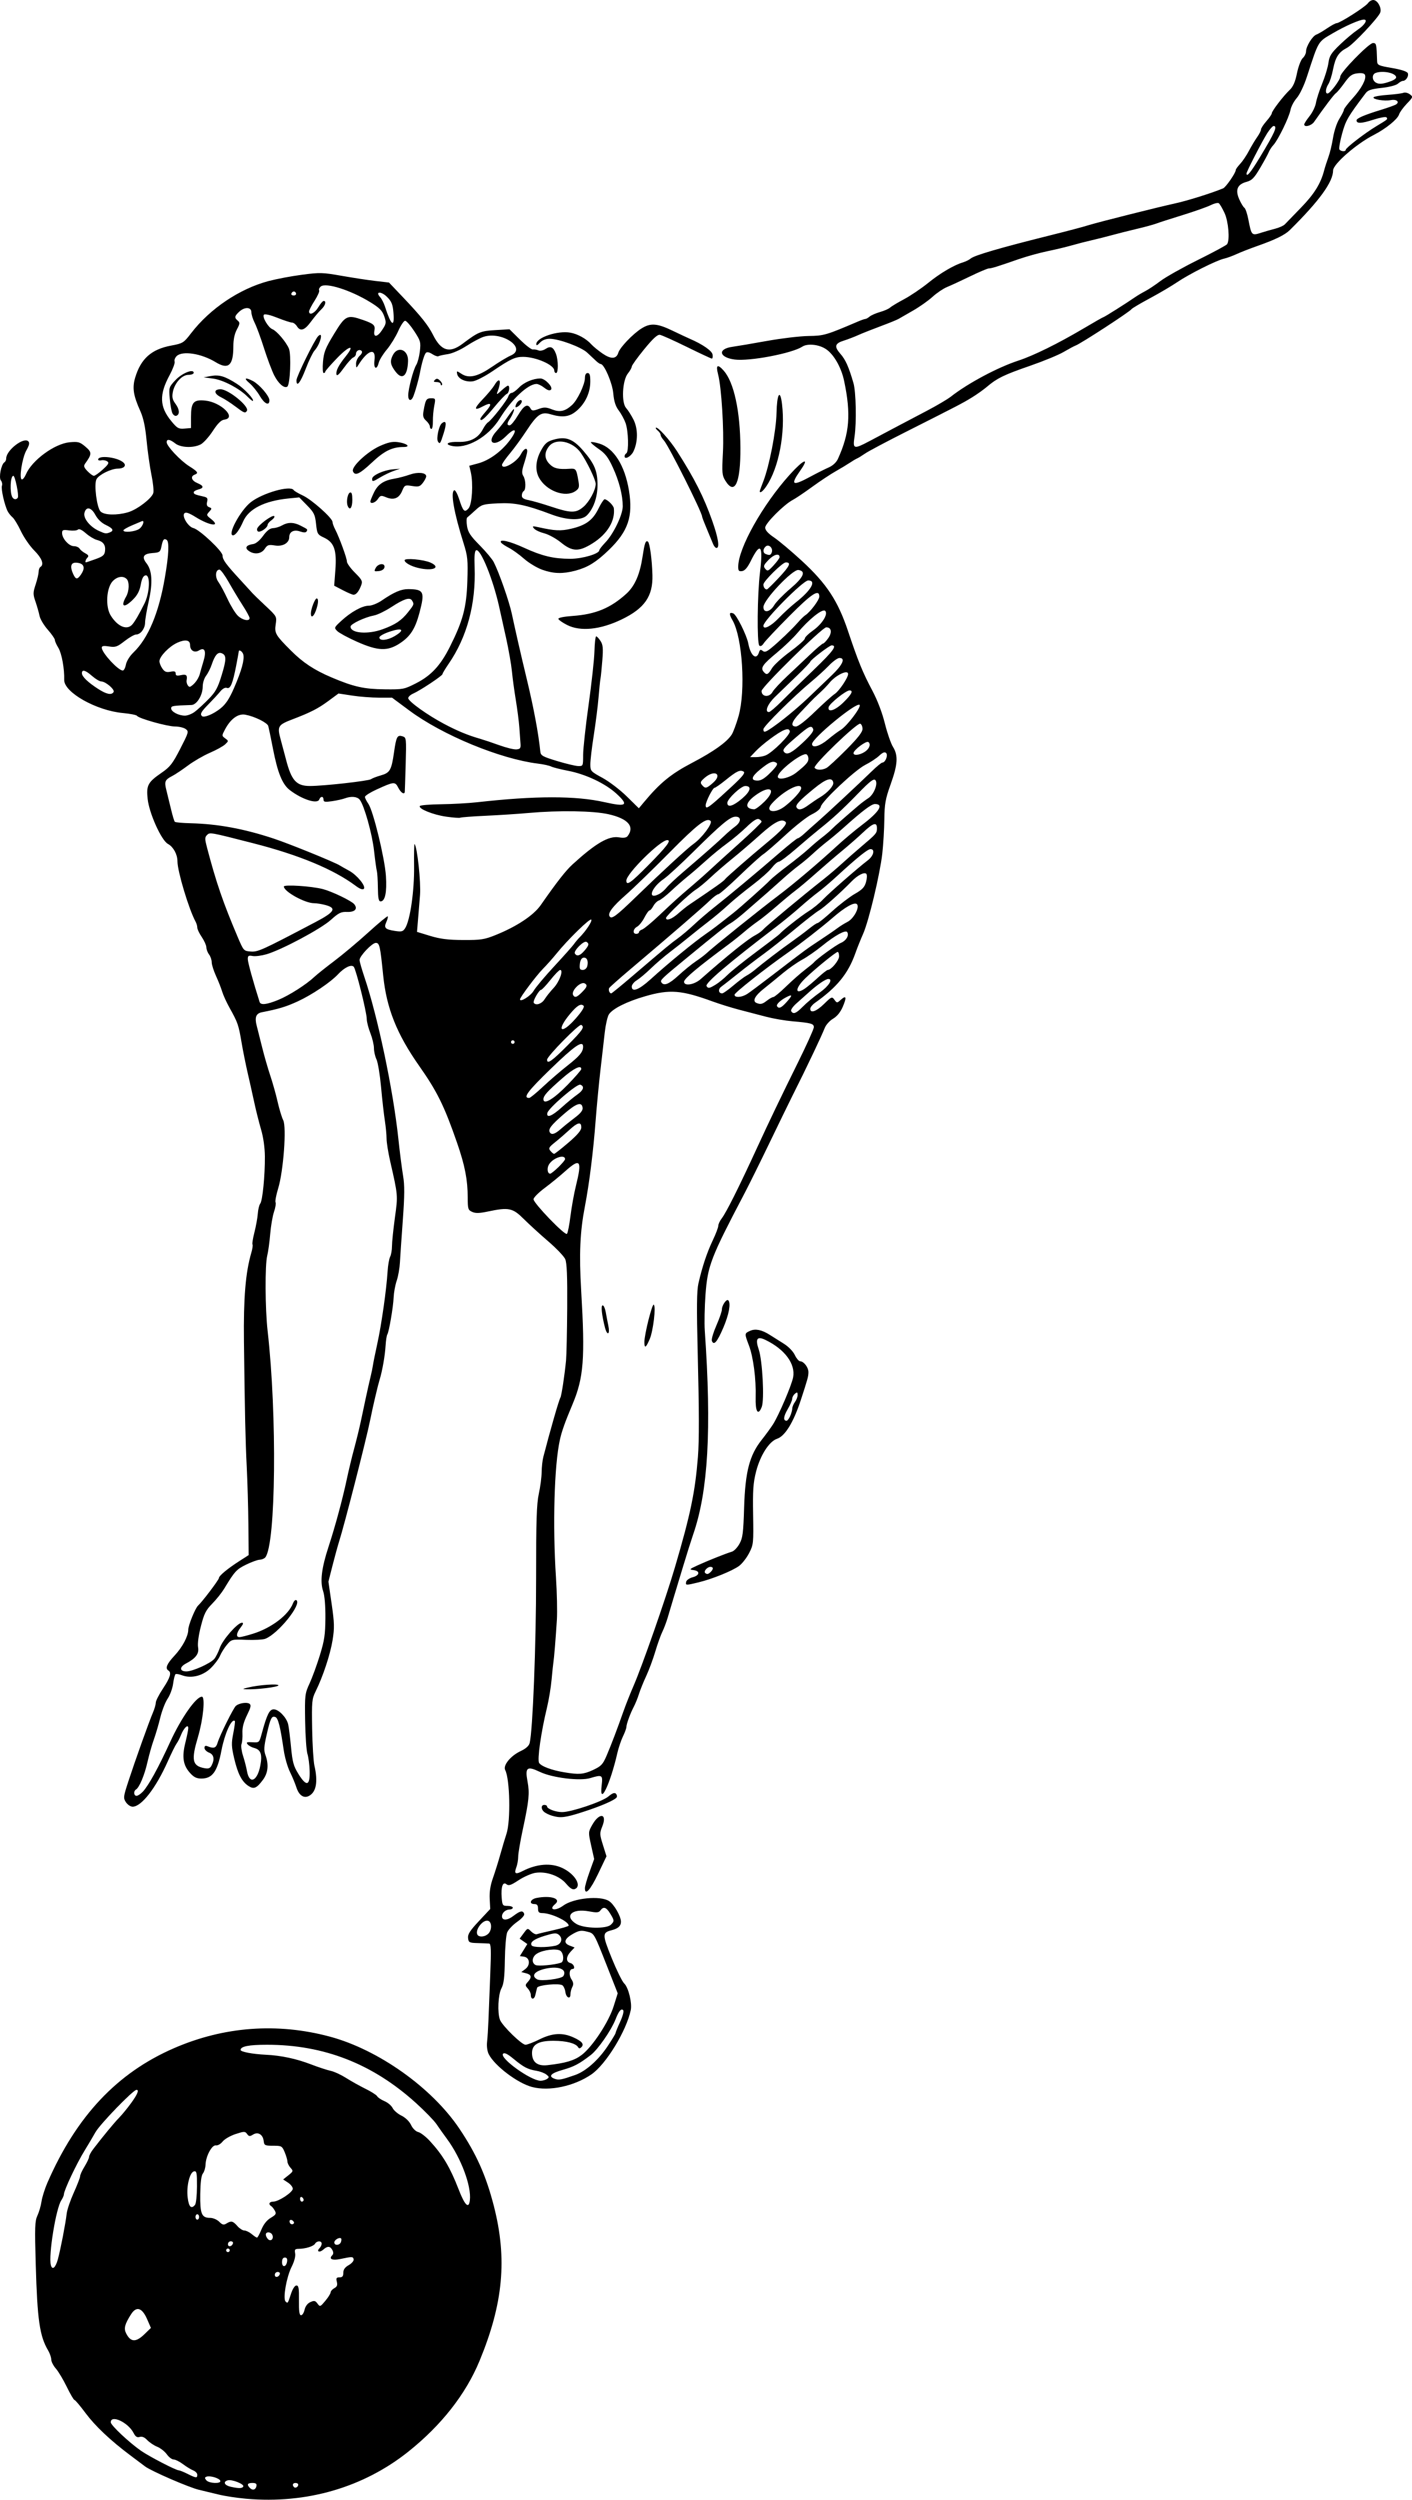 <?xml version="1.0" encoding="UTF-8" standalone="no"?>
<!-- Created with Inkscape (http://www.inkscape.org/) -->
<svg xmlns:dc="http://purl.org/dc/elements/1.1/" xmlns:cc="http://creativecommons.org/ns#" xmlns:rdf="http://www.w3.org/1999/02/22-rdf-syntax-ns#" xmlns:svg="http://www.w3.org/2000/svg" xmlns="http://www.w3.org/2000/svg" xmlns:sodipodi="http://sodipodi.sourceforge.net/DTD/sodipodi-0.dtd" xmlns:inkscape="http://www.inkscape.org/namespaces/inkscape" width="202.057" height="357.604" id="svg3951" version="1.1" inkscape:version="0.48.4 r9939" sodipodi:docname="Nytt dokument 54">
  <defs id="defs3953"/>
  <sodipodi:namedview id="base" pagecolor="#ffffff" bordercolor="#666666" borderopacity="1.0" inkscape:pageopacity="0.0" inkscape:pageshadow="2" inkscape:zoom="0.35" inkscape:cx="362.22579" inkscape:cy="-162.97244" inkscape:document-units="px" inkscape:current-layer="layer1" showgrid="false" fit-margin-top="0" fit-margin-left="0" fit-margin-right="0" fit-margin-bottom="0" inkscape:window-width="1366" inkscape:window-height="705" inkscape:window-x="-8" inkscape:window-y="-8" inkscape:window-maximized="1"/>
  <g inkscape:label="Layer 1" inkscape:groupmode="layer" id="layer1" transform="translate(-12.774,-11.786)">
    <path style="fill:#000000" d="m 48.03,369.252 c -1.316,-0.116 -3.116,-0.391 -3.999,-0.612 -0.883,-0.221 -2.128,-0.521 -2.766,-0.667 -1.409,-0.322 -6.843,-2.678 -7.739,-3.355 -0.355,-0.268 -1.299,-0.977 -2.099,-1.575 -2.824,-2.112 -5.042,-4.205 -6.415,-6.054 -0.764,-1.029 -1.475,-1.87 -1.579,-1.87 -0.104,0 -0.598,-0.842 -1.098,-1.87 -0.5,-1.029 -1.204,-2.208 -1.566,-2.62 -0.361,-0.412 -0.658,-0.993 -0.658,-1.29 -5.15e-4,-0.297 -0.205,-0.889 -0.455,-1.314 -1.213,-2.066 -1.539,-4.333 -1.77,-12.319 -0.153,-5.306 -0.123,-6.193 0.24,-6.959 0.229,-0.483 0.493,-1.392 0.588,-2.022 0.094,-0.63 0.475,-1.841 0.847,-2.692 4.16,-9.533 9.982,-15.715 18.123,-19.246 7.149,-3.101 14.778,-3.665 22.286,-1.65 6.939,1.863 14.586,7.29 18.528,13.148 2.451,3.643 3.828,6.729 4.945,11.079 1.939,7.558 1.347,13.961 -2.049,22.166 -1.972,4.763 -5.447,9.194 -10.168,12.964 -6.427,5.133 -14.599,7.514 -23.193,6.757 z m 1.445,-1.835 c 0.06,-0.312 -0.099,-0.43 -0.58,-0.43 -0.723,0 -0.838,0.238 -0.351,0.726 0.396,0.396 0.824,0.261 0.932,-0.295 z m -1.894,0.094 c 0.213,-0.345 -1.642,-1.084 -2.244,-0.893 -0.687,0.218 -0.431,0.725 0.464,0.919 1.165,0.252 1.612,0.246 1.78,-0.026 z m 7.873,-0.281 c 0,-0.134 -0.174,-0.243 -0.387,-0.243 -0.399,0 -0.513,0.304 -0.222,0.595 0.206,0.206 0.609,-0.027 0.609,-0.352 z M 44.301,366.679 c -0.123,-0.37 -1.473,-0.774 -1.969,-0.59 -0.281,0.105 -0.288,0.208 -0.033,0.515 0.386,0.465 2.154,0.532 2.001,0.075 z m -3.294,-0.859 c 0,-0.216 -0.261,-0.497 -0.58,-0.623 -0.319,-0.126 -0.98,-0.53 -1.469,-0.897 -0.489,-0.367 -1.09,-0.667 -1.337,-0.667 -0.247,0 -0.685,-0.333 -0.975,-0.74 -0.29,-0.407 -0.907,-0.893 -1.372,-1.081 -0.465,-0.188 -1.108,-0.617 -1.429,-0.953 -0.391,-0.41 -0.748,-0.56 -1.083,-0.454 -0.374,0.119 -0.596,-0.028 -0.882,-0.581 -0.779,-1.506 -3.256,-2.655 -3.256,-1.509 0,0.419 2.638,2.899 4.335,4.076 1.189,0.825 4.986,2.79 5.39,2.79 0.134,0 0.7,0.228 1.257,0.506 1.239,0.618 1.4,0.634 1.4,0.133 z m -7.563,-20.111 0.925,-0.898 -0.526,-1.215 c -0.733,-1.693 -1.548,-1.949 -2.322,-0.729 -0.908,1.432 -1.057,2.027 -0.686,2.745 0.648,1.254 1.39,1.282 2.609,0.097 z m 22.916,-3.504 c 0.108,-0.492 0.419,-0.902 0.823,-1.086 0.552,-0.251 0.705,-0.22 1.022,0.21 0.362,0.49 0.397,0.477 1.126,-0.397 0.414,-0.497 0.755,-1.044 0.759,-1.216 0.004,-0.172 0.24,-0.438 0.525,-0.591 0.387,-0.207 0.478,-0.438 0.359,-0.912 -0.131,-0.524 -0.064,-0.635 0.385,-0.635 0.411,0 0.544,-0.161 0.544,-0.657 0,-0.461 0.231,-0.788 0.777,-1.096 0.428,-0.242 0.742,-0.614 0.7,-0.826 -0.082,-0.409 -0.187,-0.411 -1.934,-0.042 -1.134,0.239 -1.659,-0.009 -1.132,-0.536 0.185,-0.185 0.192,-0.43 0.02,-0.751 -0.316,-0.59 -0.7,-0.604 -1.315,-0.048 -0.523,0.473 -1.006,0.262 -0.517,-0.226 0.168,-0.168 0.305,-0.456 0.305,-0.641 0,-0.442 -0.691,-0.432 -0.955,0.014 -0.219,0.37 -1.353,0.721 -2.36,0.729 -0.509,0.004 -0.586,0.11 -0.48,0.661 0.076,0.398 -0.125,1.155 -0.513,1.925 -0.73,1.453 -1.268,4.537 -0.862,4.942 0.316,0.316 0.318,0.313 0.79,-1.125 0.227,-0.691 0.537,-1.161 0.768,-1.161 0.315,0 0.382,0.396 0.36,2.128 -0.02,1.568 0.06,2.128 0.302,2.128 0.181,0 0.407,-0.356 0.503,-0.79 z m -3.545,-5.095 c 0.056,-0.168 -0.082,-0.306 -0.306,-0.306 -0.225,0 -0.408,0.184 -0.408,0.408 0,0.456 0.555,0.376 0.715,-0.102 z M 21.057,334.978 c 0.382,-1.389 1.111,-5.162 1.258,-6.514 0.059,-0.543 0.516,-1.893 1.016,-2.999 0.5,-1.107 0.909,-2.172 0.91,-2.367 7.76e-4,-0.195 0.287,-0.819 0.637,-1.386 0.35,-0.568 0.639,-1.188 0.644,-1.378 0.004,-0.19 0.269,-0.687 0.589,-1.104 1.421,-1.855 3.007,-3.775 3.704,-4.486 0.417,-0.424 1.19,-1.368 1.719,-2.096 0.923,-1.272 1.18,-1.906 0.768,-1.896 -0.478,0.011 -5.211,4.9 -5.866,6.058 -0.401,0.709 -1.088,1.87 -1.527,2.58 -1.166,1.885 -2.99,5.739 -2.99,6.315 0,0.155 -0.169,0.54 -0.376,0.856 -0.768,1.172 -1.851,7.884 -1.493,9.253 0.206,0.787 0.668,0.404 1.009,-0.835 z m 32.803,0.322 c 0.055,-0.372 -0.054,-0.56 -0.322,-0.56 -0.263,0 -0.405,0.233 -0.405,0.666 0,0.808 0.606,0.72 0.727,-0.106 z m -8.209,-1.592 c 0,-0.142 -0.116,-0.258 -0.258,-0.258 -0.142,0 -0.258,0.116 -0.258,0.258 0,0.142 0.116,0.258 0.258,0.258 0.142,0 0.258,-0.116 0.258,-0.258 z m 0.457,-0.984 c 0.056,-0.168 -0.082,-0.306 -0.306,-0.306 -0.225,0 -0.408,0.184 -0.408,0.408 0,0.456 0.555,0.376 0.715,-0.102 z m 15.449,-0.188 c 0.084,-0.219 0.097,-0.454 0.029,-0.522 -0.23,-0.23 -0.972,0.198 -0.972,0.561 0,0.488 0.753,0.457 0.943,-0.039 z m -9.801,-1.003 c -0.187,-0.487 -0.945,-0.542 -0.945,-0.069 0,0.184 0.139,0.475 0.31,0.645 0.393,0.393 0.849,-0.02 0.636,-0.576 z m -1.573,-0.799 c 0.313,-0.759 0.782,-1.346 1.339,-1.674 0.729,-0.43 0.817,-0.581 0.588,-1.01 -0.148,-0.277 -0.385,-0.575 -0.526,-0.663 -0.445,-0.275 -0.279,-0.644 0.29,-0.644 0.764,0 2.786,-1.33 2.797,-1.841 0.005,-0.232 -0.302,-0.626 -0.684,-0.876 l -0.693,-0.454 0.745,-0.594 c 0.708,-0.565 0.723,-0.618 0.306,-1.079 -0.241,-0.267 -0.439,-0.665 -0.439,-0.885 0,-0.22 -0.176,-0.82 -0.39,-1.334 -0.374,-0.894 -0.445,-0.934 -1.66,-0.934 -1.18,0 -1.275,-0.048 -1.351,-0.683 -0.111,-0.932 -0.815,-1.353 -1.523,-0.91 -0.46,0.287 -0.587,0.274 -0.852,-0.088 -0.289,-0.396 -0.408,-0.395 -1.659,0.015 -0.741,0.242 -1.57,0.724 -1.842,1.069 -0.273,0.347 -0.703,0.593 -0.961,0.549 -0.568,-0.097 -1.442,1.535 -1.485,2.773 -0.016,0.454 -0.184,1.013 -0.373,1.242 -0.23,0.277 -0.356,1.261 -0.38,2.956 -0.039,2.842 0.192,3.397 1.416,3.397 0.415,0 0.986,0.244 1.297,0.554 0.452,0.452 0.642,0.499 1.028,0.258 0.686,-0.428 0.934,-0.373 1.561,0.349 0.308,0.355 0.759,0.645 1.002,0.645 0.242,0 0.715,0.228 1.05,0.507 0.335,0.279 0.679,0.511 0.764,0.516 0.085,0.005 0.371,-0.517 0.636,-1.16 z m 4.524,-1.23 c -0.331,-0.331 -0.667,-0.075 -0.422,0.321 0.095,0.154 0.291,0.206 0.435,0.117 0.176,-0.109 0.172,-0.253 -0.013,-0.438 z m -13.442,-0.569 c 0,-0.213 -0.116,-0.387 -0.258,-0.387 -0.142,0 -0.258,0.174 -0.258,0.387 0,0.213 0.116,0.387 0.258,0.387 0.142,0 0.258,-0.174 0.258,-0.387 z m -0.577,-1.741 c 0.143,-0.177 0.265,-1.345 0.272,-2.595 0.011,-1.971 -0.044,-2.262 -0.411,-2.191 -0.625,0.12 -1.114,2.101 -0.922,3.736 0.16,1.364 0.521,1.721 1.061,1.051 z m 39.324,-0.645 c 0.241,-2.027 -1.257,-6.041 -3.278,-8.781 -0.493,-0.668 -1.172,-1.624 -1.509,-2.124 -0.337,-0.5 -1.643,-1.844 -2.904,-2.987 -6.196,-5.622 -13.172,-8.354 -21.334,-8.357 -2.602,0 -3.788,0.233 -3.788,0.748 0,0.265 1.72,0.59 3.612,0.683 2.199,0.107 4.354,0.566 6.459,1.374 1.059,0.407 2.332,0.825 2.828,0.929 0.497,0.104 1.483,0.559 2.193,1.011 0.709,0.452 1.96,1.151 2.779,1.554 0.819,0.403 1.575,0.885 1.68,1.072 0.105,0.187 0.575,0.502 1.046,0.7 0.471,0.198 0.993,0.639 1.16,0.981 0.167,0.342 0.737,0.833 1.267,1.092 0.579,0.284 1.125,0.814 1.371,1.331 0.24,0.506 0.665,0.924 1.034,1.017 0.344,0.086 1.091,0.662 1.659,1.279 1.845,2.002 2.905,3.783 4.122,6.931 0.886,2.29 1.45,2.835 1.603,1.548 z m -23.784,-0.049 c 0,-0.134 -0.116,-0.315 -0.258,-0.402 -0.142,-0.088 -0.258,0.021 -0.258,0.243 0,0.221 0.116,0.402 0.258,0.402 0.142,0 0.258,-0.109 0.258,-0.243 z m 32.703,-16.15 c -2.094,-0.549 -5.376,-3.03 -6.22,-4.701 -0.207,-0.41 -0.307,-1.138 -0.238,-1.737 0.065,-0.568 0.154,-1.961 0.197,-3.096 0.043,-1.135 0.159,-4.066 0.257,-6.514 0.146,-3.637 0.116,-4.455 -0.168,-4.479 -0.191,-0.016 -0.927,-0.045 -1.637,-0.065 -1.193,-0.033 -1.296,-0.087 -1.369,-0.72 -0.062,-0.539 0.267,-1.054 1.547,-2.422 l 1.626,-1.738 -0.078,-1.447 c -0.053,-0.985 0.097,-1.942 0.47,-2.995 0.301,-0.851 0.773,-2.361 1.049,-3.354 0.276,-0.993 0.674,-2.328 0.885,-2.967 0.613,-1.854 0.493,-7.796 -0.184,-9.11 -0.344,-0.668 0.765,-2.034 2.201,-2.709 0.756,-0.355 1.196,-0.749 1.3,-1.163 0.44,-1.755 0.926,-14.145 0.921,-23.523 -0.004,-8.297 0.072,-10.673 0.388,-12.125 0.216,-0.993 0.398,-2.386 0.404,-3.096 0.006,-0.709 0.116,-1.696 0.245,-2.193 1.012,-3.906 2.231,-8.139 2.442,-8.48 0.154,-0.25 0.607,-3.236 0.806,-5.315 0.067,-0.706 0.142,-4.087 0.165,-7.514 0.031,-4.528 -0.047,-6.434 -0.283,-6.972 -0.179,-0.408 -1.273,-1.554 -2.431,-2.547 -1.158,-0.993 -2.736,-2.435 -3.507,-3.203 -1.586,-1.581 -2.146,-1.697 -5.15,-1.059 -1.202,0.255 -1.75,0.267 -2.229,0.049 -0.584,-0.266 -0.636,-0.431 -0.638,-2.037 -0.003,-2.563 -0.399,-4.6 -1.531,-7.866 -1.816,-5.24 -2.842,-7.323 -5.4,-10.962 -3.224,-4.587 -4.69,-8.269 -5.166,-12.973 -0.428,-4.232 -0.521,-4.644 -1.057,-4.644 -0.532,0 -2.323,1.886 -2.323,2.446 0,0.209 0.305,1.283 0.677,2.386 1.928,5.708 4.127,16.157 4.873,23.159 0.212,1.986 0.518,4.39 0.681,5.342 0.229,1.334 0.219,2.782 -0.04,6.32 -0.185,2.524 -0.371,5.253 -0.413,6.064 -0.042,0.811 -0.25,1.987 -0.463,2.614 -0.213,0.627 -0.41,1.705 -0.439,2.396 -0.057,1.387 -0.659,4.901 -0.909,5.305 -0.087,0.141 -0.196,0.855 -0.242,1.587 -0.093,1.482 -0.467,3.617 -0.858,4.883 -0.264,0.858 -0.979,3.912 -1.341,5.734 -0.536,2.692 -3.639,14.825 -4.45,17.397 -0.204,0.648 -0.632,2.206 -0.951,3.462 l -0.579,2.285 0.46,3.174 c 0.398,2.749 0.416,3.444 0.134,5.191 -0.331,2.049 -1.375,5.208 -2.42,7.321 -0.536,1.084 -0.571,1.457 -0.503,5.356 0.04,2.305 0.187,4.683 0.325,5.284 0.528,2.287 0.263,3.767 -0.773,4.321 -0.744,0.398 -1.443,-0.075 -1.81,-1.227 -0.17,-0.533 -0.586,-1.532 -0.925,-2.219 -0.339,-0.687 -0.736,-2.08 -0.884,-3.096 -0.488,-3.362 -0.796,-4.585 -1.196,-4.738 -0.532,-0.204 -0.702,0.143 -1.25,2.539 -0.385,1.685 -0.415,2.216 -0.167,2.902 0.489,1.353 0.372,2.546 -0.346,3.52 -0.907,1.229 -1.316,1.406 -2.085,0.902 -0.95,-0.623 -1.522,-1.722 -2.04,-3.924 -0.405,-1.721 -0.422,-2.172 -0.135,-3.616 0.18,-0.907 0.282,-1.696 0.225,-1.752 -0.443,-0.443 -1.449,1.762 -1.914,4.191 -0.581,3.038 -1.292,4.037 -2.874,4.037 -0.697,0 -1.083,-0.191 -1.639,-0.814 -0.984,-1.101 -1.165,-2.289 -0.656,-4.314 0.229,-0.913 0.417,-1.853 0.417,-2.089 0,-0.641 -0.64,-0.032 -1.047,0.996 -0.181,0.456 -0.462,1.004 -0.626,1.217 -0.164,0.213 -0.738,1.374 -1.276,2.58 -1.695,3.8 -3.755,6.449 -5.016,6.449 -0.295,0 -0.726,-0.287 -0.956,-0.639 -0.395,-0.603 -0.375,-0.772 0.363,-3.031 0.952,-2.916 2.945,-8.491 3.504,-9.801 0.225,-0.528 0.409,-1.169 0.409,-1.424 0,-0.256 0.461,-1.159 1.025,-2.008 1.034,-1.556 1.254,-2.282 0.781,-2.574 -0.502,-0.31 -0.245,-0.939 0.875,-2.139 1.138,-1.22 1.963,-2.781 1.963,-3.713 0,-0.612 1.004,-3.078 1.399,-3.435 0.597,-0.54 2.987,-3.697 2.987,-3.945 0,-0.322 1.257,-1.362 2.967,-2.457 l 1.29,-0.826 -0.04,-4.384 c -0.022,-2.411 -0.128,-6.125 -0.236,-8.253 -0.188,-3.709 -0.272,-7.505 -0.399,-17.93 -0.076,-6.225 0.229,-9.881 1.061,-12.709 0.157,-0.534 0.231,-1.059 0.164,-1.168 -0.067,-0.108 0.057,-0.89 0.276,-1.738 0.218,-0.848 0.435,-2.043 0.48,-2.657 0.046,-0.614 0.202,-1.259 0.347,-1.434 0.329,-0.397 0.691,-4.045 0.669,-6.756 -0.01,-1.26 -0.22,-2.738 -0.546,-3.851 -0.291,-0.993 -0.729,-2.735 -0.973,-3.87 -0.244,-1.135 -0.672,-3.051 -0.951,-4.257 -0.279,-1.206 -0.678,-3.198 -0.886,-4.426 -0.412,-2.433 -0.524,-2.754 -1.7,-4.862 -0.435,-0.78 -0.909,-1.818 -1.053,-2.305 -0.144,-0.487 -0.54,-1.496 -0.881,-2.241 -0.341,-0.745 -0.62,-1.63 -0.62,-1.967 0,-0.337 -0.17,-0.838 -0.379,-1.113 -0.208,-0.275 -0.382,-0.735 -0.387,-1.021 -0.005,-0.286 -0.298,-0.948 -0.653,-1.47 -0.355,-0.522 -0.645,-1.131 -0.645,-1.353 0,-0.222 -0.11,-0.606 -0.244,-0.852 -0.96,-1.762 -2.594,-7.195 -2.594,-8.628 0,-1.003 -0.591,-2.082 -1.367,-2.498 -0.93,-0.498 -2.676,-4.367 -2.896,-6.418 -0.211,-1.963 0.021,-2.399 1.998,-3.761 1.209,-0.832 1.572,-1.3 2.665,-3.429 1.22,-2.377 1.247,-2.478 0.771,-2.827 -0.272,-0.199 -0.96,-0.361 -1.528,-0.361 -1.108,0 -5.2,-1.149 -5.433,-1.526 -0.077,-0.125 -0.983,-0.304 -2.012,-0.398 -3.819,-0.349 -8.459,-2.97 -8.403,-4.748 0.048,-1.558 -0.361,-3.806 -0.832,-4.568 -0.277,-0.449 -0.504,-0.959 -0.504,-1.133 0,-0.174 -0.457,-0.836 -1.015,-1.47 -0.558,-0.634 -1.088,-1.523 -1.178,-1.974 -0.089,-0.452 -0.347,-1.359 -0.572,-2.015 -0.377,-1.098 -0.376,-1.3 0.017,-2.499 0.235,-0.718 0.427,-1.537 0.427,-1.822 0,-0.284 0.116,-0.589 0.258,-0.676 0.552,-0.341 0.209,-1.251 -0.886,-2.345 -0.629,-0.629 -1.488,-1.873 -1.91,-2.765 -0.421,-0.892 -0.958,-1.78 -1.192,-1.975 -0.234,-0.195 -0.544,-0.575 -0.689,-0.845 -0.446,-0.833 -0.997,-3.255 -0.836,-3.675 0.084,-0.219 0.017,-0.562 -0.149,-0.762 -0.333,-0.401 0.041,-2.311 0.509,-2.601 0.138,-0.085 0.251,-0.333 0.251,-0.552 0,-1.159 2.507,-3.103 3.16,-2.45 0.217,0.217 0.147,0.55 -0.274,1.299 -0.614,1.092 -1.08,4.158 -0.632,4.158 0.145,0 0.396,-0.319 0.559,-0.709 0.836,-2.007 4.109,-4.413 6.266,-4.608 1.232,-0.111 1.459,-0.047 2.262,0.635 0.94,0.799 0.937,1.051 -0.036,2.402 -0.254,0.352 -0.196,0.547 0.321,1.092 0.346,0.365 0.76,0.665 0.919,0.668 0.16,0.003 0.739,-0.407 1.288,-0.909 0.823,-0.754 0.93,-0.958 0.613,-1.164 -0.212,-0.138 -0.588,-0.202 -0.836,-0.142 -0.248,0.059 -0.451,0.012 -0.451,-0.105 0,-0.689 2.862,-0.333 3.649,0.454 0.428,0.428 0.018,0.84 -0.837,0.84 -0.951,0 -2.707,0.869 -3.05,1.51 -0.384,0.718 0.041,4.08 0.585,4.624 0.524,0.524 2.325,0.574 3.928,0.109 1.31,-0.38 3.424,-1.998 3.618,-2.769 0.08,-0.317 -0.042,-1.49 -0.272,-2.606 -0.229,-1.116 -0.539,-3.306 -0.688,-4.867 -0.192,-2.008 -0.457,-3.25 -0.906,-4.249 -0.999,-2.223 -1.166,-3.323 -0.725,-4.789 0.809,-2.688 2.316,-4.031 5.114,-4.559 1.721,-0.325 1.81,-0.38 2.9,-1.796 2.688,-3.493 6.89,-6.322 11.042,-7.434 1.116,-0.299 3.273,-0.708 4.795,-0.908 2.577,-0.34 2.969,-0.329 5.703,0.153 1.615,0.285 3.797,0.618 4.849,0.739 l 1.913,0.221 1.957,2.057 c 2.623,2.757 3.648,4.04 4.355,5.451 1.149,2.294 2.359,2.65 4.225,1.244 2.24,-1.687 2.574,-1.826 4.683,-1.948 l 2.025,-0.117 1.489,1.473 c 0.819,0.81 1.65,1.446 1.848,1.413 0.198,-0.033 0.553,0.025 0.79,0.129 0.251,0.11 0.682,0.025 1.034,-0.206 0.715,-0.468 1.112,-0.281 1.486,0.701 0.347,0.912 0.358,2.751 0.016,2.751 -0.142,0 -0.258,-0.161 -0.258,-0.357 0,-0.804 -2.615,-1.953 -4.463,-1.961 -1.137,-0.005 -1.818,0.316 -4.423,2.084 -1.047,0.71 -2.291,1.348 -2.765,1.417 -1.025,0.149 -2.109,-0.356 -2.242,-1.043 -0.092,-0.479 -0.075,-0.48 0.614,-0.029 1.065,0.698 2.318,0.407 4.395,-1.019 0.984,-0.676 2.166,-1.388 2.627,-1.582 2.44,-1.029 -1.215,-3.566 -3.873,-2.689 -0.484,0.16 -1.578,0.744 -2.431,1.298 -0.895,0.581 -2.028,1.079 -2.681,1.176 -0.622,0.093 -1.225,0.227 -1.341,0.299 -0.116,0.071 -0.508,-0.065 -0.871,-0.303 -0.428,-0.28 -0.75,-0.345 -0.912,-0.183 -0.235,0.235 -0.59,1.425 -0.863,2.893 -0.159,0.854 -0.636,2.565 -0.917,3.289 -0.306,0.788 -0.753,0.734 -0.753,-0.092 0,-0.93 0.739,-3.729 1.156,-4.377 0.189,-0.294 0.418,-1.165 0.508,-1.935 0.154,-1.313 0.104,-1.493 -0.805,-2.884 -0.533,-0.816 -1.12,-1.483 -1.304,-1.483 -0.184,0 -0.63,0.668 -0.99,1.483 -0.361,0.816 -1.095,2.006 -1.631,2.644 -0.537,0.638 -1.055,1.48 -1.152,1.87 -0.283,1.14 -0.771,0.869 -0.61,-0.339 0.25,-1.866 -0.948,-1.512 -2.315,0.684 -0.286,0.46 -0.308,0.448 -0.322,-0.176 -0.008,-0.368 0.22,-0.882 0.507,-1.142 0.324,-0.294 0.431,-0.564 0.28,-0.714 -0.298,-0.298 -0.803,-0.016 -0.803,0.449 0,0.189 -0.171,0.41 -0.38,0.49 -0.209,0.08 -0.818,0.755 -1.353,1.5 -0.669,0.931 -0.999,1.221 -1.056,0.927 -0.1,-0.52 0.301,-1.305 1.31,-2.564 1.407,-1.757 0.58,-1.623 -1.18,0.191 -0.95,0.978 -1.727,1.868 -1.727,1.978 0,0.109 -0.105,0.199 -0.234,0.199 -0.129,0 -0.172,-0.72 -0.095,-1.612 0.119,-1.379 0.348,-1.956 1.588,-3.989 1.625,-2.666 1.868,-2.781 4.156,-1.985 1.511,0.526 1.76,0.756 1.619,1.495 -0.197,1.03 0.391,1.006 1.085,-0.044 0.616,-0.931 0.636,-1.057 0.312,-1.992 -0.278,-0.802 -0.672,-1.199 -2.002,-2.015 -2.814,-1.727 -6.347,-2.844 -7.078,-2.237 -0.207,0.172 -0.311,0.42 -0.23,0.551 0.081,0.131 -0.211,0.795 -0.648,1.477 -0.437,0.681 -0.795,1.374 -0.795,1.539 0,0.631 0.815,0.26 1.324,-0.603 0.293,-0.497 0.637,-0.903 0.765,-0.903 0.43,0 0.237,0.676 -0.348,1.22 -0.319,0.297 -0.971,1.072 -1.449,1.723 -0.941,1.283 -1.533,1.477 -2.038,0.668 -0.177,-0.284 -0.494,-0.516 -0.704,-0.516 -0.21,0 -1.146,-0.306 -2.079,-0.679 -1.018,-0.407 -1.791,-0.585 -1.931,-0.445 -0.293,0.293 0.621,1.851 1.222,2.082 0.607,0.233 1.948,1.807 2.351,2.759 0.366,0.864 0.178,5.203 -0.236,5.459 -0.444,0.274 -1.279,-0.456 -1.873,-1.639 -0.336,-0.669 -0.99,-2.413 -1.454,-3.876 -0.464,-1.463 -1.06,-3.084 -1.324,-3.602 -0.264,-0.518 -0.48,-1.207 -0.48,-1.532 0,-0.768 -0.965,-0.803 -1.757,-0.064 -0.663,0.618 -0.698,0.848 -0.189,1.27 0.326,0.271 0.309,0.436 -0.129,1.253 -0.332,0.619 -0.505,1.445 -0.505,2.412 0,2.758 -0.702,3.386 -2.534,2.269 -2.052,-1.251 -4.778,-1.671 -5.588,-0.861 -0.231,0.231 -0.359,0.581 -0.283,0.777 0.075,0.196 -0.254,1.081 -0.731,1.966 -1.494,2.768 -1.43,4.493 0.24,6.531 0.857,1.046 1.056,1.16 1.896,1.09 l 0.939,-0.078 5.23e-4,-1.573 c 7.69e-4,-2.104 0.353,-2.519 2.007,-2.36 2.286,0.22 4.588,2.49 2.765,2.728 -0.46,0.06 -0.934,0.526 -1.654,1.627 -0.555,0.849 -1.333,1.711 -1.729,1.915 -1.058,0.547 -2.865,0.476 -3.653,-0.144 -0.763,-0.6 -1.219,-0.662 -1.219,-0.165 0,0.551 1.951,2.626 3.227,3.432 1.248,0.789 1.371,0.982 0.772,1.212 -0.637,0.244 -0.439,0.854 0.387,1.197 0.943,0.391 0.988,0.71 0.129,0.926 -0.355,0.089 -0.645,0.269 -0.645,0.4 0,0.251 0.203,0.34 1.358,0.593 0.594,0.13 0.688,0.257 0.561,0.761 -0.107,0.428 -0.023,0.654 0.29,0.774 0.414,0.159 0.415,0.199 0.006,0.651 -0.412,0.455 -0.4,0.509 0.223,0.999 1.549,1.219 -0.1,1.042 -2.147,-0.23 -0.974,-0.605 -1.416,-0.755 -1.622,-0.548 -0.4,0.4 0.533,1.936 1.285,2.115 0.878,0.21 4.174,3.305 4.174,3.92 0,0.605 0.476,1.255 2.616,3.571 0.852,0.922 1.628,1.772 1.724,1.887 0.096,0.116 0.907,0.898 1.803,1.739 1.623,1.524 1.628,1.533 1.459,2.661 -0.189,1.262 -0.022,1.547 2.25,3.811 1.674,1.669 3.292,2.733 5.735,3.77 3.173,1.348 4.642,1.677 7.634,1.709 2.616,0.028 2.773,-0.002 4.482,-0.874 2.14,-1.091 3.475,-2.528 4.806,-5.169 1.888,-3.748 2.402,-5.669 2.52,-9.43 0.096,-3.054 0.045,-3.572 -0.537,-5.418 -1.375,-4.366 -1.895,-7.31 -1.341,-7.587 0.142,-0.071 0.46,0.503 0.708,1.275 0.564,1.76 0.764,1.959 1.335,1.327 0.514,-0.567 0.701,-3.571 0.325,-5.193 l -0.212,-0.914 1.244,-0.334 c 1.595,-0.428 3.309,-1.667 4.526,-3.27 1.221,-1.609 0.876,-2.019 -0.522,-0.621 -1.658,1.658 -2.915,0.981 -1.353,-0.729 0.426,-0.466 1.131,-1.366 1.567,-1.999 0.436,-0.633 0.841,-1.151 0.901,-1.151 0.161,0 -0.17,0.83 -0.563,1.412 -0.431,0.638 -0.436,0.91 -0.017,0.91 0.18,0 0.709,-0.638 1.175,-1.419 0.868,-1.451 1.388,-1.74 1.802,-1.002 0.204,0.364 0.351,0.375 1.157,0.083 0.779,-0.282 1.079,-0.273 1.922,0.058 1.127,0.443 1.879,0.276 2.874,-0.639 0.779,-0.716 1.831,-2.926 1.834,-3.854 0.002,-0.458 0.14,-0.709 0.389,-0.709 0.29,0 0.386,0.306 0.381,1.225 -0.007,1.575 -0.697,3.075 -1.898,4.13 -1.05,0.922 -2.048,1.064 -3.795,0.541 -1.323,-0.396 -1.898,0.003 -3.477,2.411 -0.679,1.036 -1.736,2.482 -2.35,3.214 -0.614,0.732 -1.116,1.458 -1.116,1.612 0,0.816 2.109,-0.365 2.703,-1.513 0.423,-0.817 0.909,-1.046 0.909,-0.428 0,0.197 -0.195,0.962 -0.434,1.701 -0.343,1.063 -0.37,1.446 -0.129,1.832 0.372,0.595 0.401,1.953 0.047,2.172 -0.142,0.088 -0.258,0.372 -0.258,0.631 0,0.341 0.268,0.522 0.967,0.653 0.532,0.1 1.985,0.519 3.229,0.932 2.815,0.935 3.533,0.943 4.592,0.052 0.865,-0.728 1.774,-2.41 1.783,-3.3 0.006,-0.57 -1.229,-3.147 -2.127,-4.439 -1.166,-1.676 -3.585,-2.177 -4.555,-0.943 -0.709,0.902 -0.675,1.783 0.099,2.557 0.62,0.62 1.254,0.764 2.891,0.653 0.872,-0.059 0.93,0.027 1.234,1.83 0.133,0.793 0.065,1.014 -0.422,1.354 -1.458,1.021 -4.252,-0.023 -5.264,-1.966 -0.55,-1.057 -0.439,-2.447 0.305,-3.813 0.54,-0.992 0.865,-1.285 1.703,-1.537 1.814,-0.543 2.858,-0.176 4.332,1.526 1.639,1.892 2.071,2.93 2.063,4.964 -0.006,1.739 -0.581,3.368 -1.519,4.307 -0.776,0.776 -2.812,0.723 -5.08,-0.132 -3.656,-1.379 -5.236,-1.705 -7.662,-1.583 -2.151,0.109 -2.321,0.161 -3.225,0.99 -0.525,0.481 -1.045,0.944 -1.157,1.028 -0.112,0.084 -0.125,0.641 -0.029,1.239 0.14,0.877 0.486,1.402 1.795,2.724 0.892,0.901 1.801,1.984 2.02,2.408 0.76,1.469 2.212,5.616 2.596,7.411 0.572,2.676 1.286,5.795 2.157,9.415 0.983,4.087 1.664,7.739 1.921,10.306 0.056,0.558 0.334,0.714 2.385,1.337 1.277,0.388 2.641,0.713 3.031,0.723 0.7,0.017 0.709,-0.004 0.71,-1.595 5.14e-4,-0.887 0.351,-4.108 0.78,-7.159 0.428,-3.051 0.805,-6.504 0.838,-7.674 0.032,-1.17 0.143,-2.128 0.246,-2.128 0.103,-7.7e-4 0.381,0.294 0.618,0.655 0.353,0.539 0.4,1.036 0.264,2.773 -0.091,1.164 -0.21,2.349 -0.265,2.633 -0.055,0.284 -0.181,1.503 -0.28,2.709 -0.099,1.206 -0.403,3.613 -0.675,5.349 -0.272,1.736 -0.495,3.612 -0.495,4.168 0,0.984 0.048,1.039 1.741,1.96 0.958,0.521 2.52,1.713 3.471,2.649 l 1.729,1.701 0.722,-0.866 c 2.31,-2.773 3.865,-4.045 6.869,-5.621 3.118,-1.635 4.979,-2.959 5.693,-4.048 0.22,-0.336 0.661,-1.52 0.98,-2.63 1.044,-3.638 0.567,-11.262 -0.857,-13.724 -0.527,-0.91 -0.492,-1.222 0.109,-0.991 0.455,0.174 1.926,3.128 2.149,4.313 0.328,1.747 1.152,2.438 1.52,1.276 0.133,-0.419 0.243,-0.467 0.528,-0.231 0.283,0.235 0.541,0.152 1.204,-0.385 1.125,-0.912 3.003,-2.709 3.856,-3.69 0.38,-0.436 0.844,-0.891 1.032,-1.01 0.705,-0.447 2.018,-2.189 2.018,-2.677 0,-1.144 -1.076,-0.446 -4.283,2.78 -1.797,1.808 -3.444,3.555 -3.658,3.883 -0.255,0.39 -0.478,0.509 -0.644,0.343 -0.353,-0.353 -0.286,-7.332 0.1,-10.502 0.475,-3.9 0.059,-4.394 -1.331,-1.579 -0.455,0.921 -0.841,1.37 -1.228,1.427 -0.468,0.068 -0.564,-0.042 -0.559,-0.645 0.02,-2.655 3.494,-8.848 7.379,-13.156 1.983,-2.198 2.893,-2.559 1.517,-0.602 -1.481,2.107 -1.177,2.3 1.417,0.9 0.922,-0.498 2.106,-1.093 2.631,-1.322 0.593,-0.259 1.093,-0.722 1.322,-1.222 1.672,-3.66 1.891,-6.394 0.892,-11.153 -0.41,-1.951 -1.484,-3.826 -2.619,-4.569 -1.013,-0.664 -2.623,-0.827 -3.364,-0.342 -1.479,0.969 -7.605,2.132 -9.707,1.843 -2.221,-0.306 -2.44,-1.517 -0.328,-1.813 0.682,-0.096 2.924,-0.477 4.981,-0.847 2.057,-0.37 4.727,-0.687 5.934,-0.705 2.223,-0.032 2.5,-0.113 7.133,-2.091 0.447,-0.191 0.902,-0.347 1.012,-0.347 0.109,0 0.382,-0.154 0.606,-0.342 0.224,-0.188 0.895,-0.482 1.492,-0.652 0.597,-0.17 1.237,-0.451 1.424,-0.625 0.186,-0.174 1.091,-0.716 2.011,-1.206 0.92,-0.49 2.484,-1.547 3.478,-2.351 1.74,-1.407 3.679,-2.543 5.031,-2.948 0.355,-0.106 0.819,-0.342 1.032,-0.524 0.523,-0.447 4.141,-1.507 10.964,-3.211 3.082,-0.77 4.982,-1.272 5.975,-1.579 1.359,-0.42 9.872,-2.559 12.218,-3.07 1.814,-0.395 5.205,-1.453 6.96,-2.173 0.39,-0.16 1.805,-2.211 1.805,-2.616 0,-0.119 0.281,-0.513 0.623,-0.876 0.343,-0.362 0.91,-1.203 1.261,-1.869 0.351,-0.665 0.883,-1.554 1.183,-1.975 0.3,-0.421 0.545,-0.906 0.545,-1.078 0,-0.172 0.348,-0.71 0.774,-1.195 0.426,-0.485 0.774,-0.993 0.774,-1.128 0,-0.322 1.64,-2.466 2.541,-3.322 0.514,-0.488 0.802,-1.142 1.063,-2.413 0.201,-0.977 0.565,-1.93 0.828,-2.168 0.258,-0.234 0.47,-0.668 0.471,-0.965 0.002,-0.713 0.916,-2.192 1.484,-2.398 0.247,-0.09 0.935,-0.492 1.528,-0.894 0.593,-0.402 1.198,-0.731 1.345,-0.731 0.469,0 4.137,-2.339 4.516,-2.879 0.201,-0.287 0.576,-0.481 0.834,-0.431 0.594,0.114 1.136,1.176 0.911,1.783 -0.285,0.769 -3.899,4.603 -4.757,5.046 -1.188,0.614 -1.658,1.337 -1.992,3.059 -0.165,0.851 -0.465,1.805 -0.667,2.119 -0.416,0.647 -0.484,1.363 -0.131,1.363 0.36,0 1.828,-1.951 1.828,-2.429 0,-0.595 4.098,-4.794 4.679,-4.794 0.482,0 0.511,0.123 0.589,2.571 0.019,0.592 0.168,0.662 2.135,1.003 1.375,0.238 2.166,0.501 2.262,0.751 0.161,0.419 -0.278,1.093 -0.711,1.093 -0.149,0 -0.469,0.18 -0.712,0.399 -0.253,0.229 -1.24,0.485 -2.316,0.6 -1.46,0.156 -1.966,0.321 -2.288,0.746 -2.559,3.383 -2.857,3.895 -3.379,5.8 -0.301,1.099 -0.476,2.115 -0.388,2.257 0.186,0.302 0.903,0.351 0.903,0.062 0,-0.281 2.688,-2.356 4.375,-3.378 1.714,-1.037 1.645,-0.978 1.467,-1.267 -0.079,-0.128 -0.932,0.023 -1.896,0.336 -1.696,0.55 -2.397,0.576 -2.397,0.088 0,-0.291 1.134,-0.779 3.483,-1.497 0.993,-0.304 1.966,-0.652 2.161,-0.773 0.584,-0.362 0.075,-0.79 -0.743,-0.626 -0.902,0.18 -2.647,-0.106 -2.463,-0.405 0.072,-0.116 0.975,-0.27 2.007,-0.343 1.032,-0.073 2.054,-0.207 2.271,-0.298 0.217,-0.091 0.623,0.003 0.903,0.21 0.495,0.365 0.483,0.403 -0.431,1.36 -0.517,0.542 -1.012,1.228 -1.101,1.526 -0.203,0.679 -1.893,2.051 -3.611,2.93 -2.499,1.279 -5.828,4.18 -5.828,5.077 0,1.646 -1.974,4.366 -6.194,8.536 -0.708,0.7 -2.087,1.375 -4.642,2.273 -1.064,0.374 -2.399,0.896 -2.967,1.159 -0.568,0.263 -1.38,0.559 -1.806,0.657 -1.113,0.256 -4.996,2.207 -6.712,3.371 -0.806,0.548 -2.567,1.584 -3.912,2.304 -1.345,0.72 -2.524,1.419 -2.619,1.554 -0.272,0.387 -7.22,4.907 -7.986,5.195 -0.243,0.091 -1.022,0.509 -1.732,0.927 -0.709,0.419 -2.857,1.304 -4.773,1.968 -3.767,1.305 -4.747,1.78 -6.17,2.992 -0.509,0.433 -1.505,1.141 -2.215,1.572 -1.366,0.831 -1.835,1.075 -9.549,4.968 -2.698,1.361 -5.252,2.718 -5.676,3.014 -0.424,0.296 -0.944,0.617 -1.157,0.712 -0.213,0.096 -0.686,0.376 -1.051,0.622 -0.365,0.247 -1.279,0.797 -2.03,1.223 -0.751,0.426 -2.269,1.433 -3.374,2.238 -1.104,0.805 -2.339,1.636 -2.742,1.846 -1.262,0.656 -3.959,3.359 -3.959,3.967 0,0.38 0.404,0.83 1.267,1.413 0.697,0.47 2.467,1.958 3.934,3.306 3.576,3.286 5.193,5.736 6.642,10.061 1.46,4.358 2.109,5.948 3.491,8.545 0.723,1.36 1.409,3.155 1.786,4.679 0.337,1.36 0.86,2.872 1.162,3.361 0.768,1.243 0.692,2.494 -0.326,5.343 -0.758,2.121 -0.88,2.798 -0.907,5.031 -0.017,1.419 -0.15,3.625 -0.295,4.902 -0.34,2.992 -1.931,9.65 -2.744,11.479 -0.347,0.781 -0.846,2.028 -1.109,2.771 -1.032,2.918 -2.62,4.866 -5.797,7.11 -0.361,0.255 -0.656,0.632 -0.656,0.838 0,0.695 0.876,0.382 1.988,-0.709 1.061,-1.041 1.119,-1.064 1.47,-0.584 0.359,0.491 0.375,0.491 0.906,0.011 0.784,-0.71 0.88,-0.389 0.293,0.98 -0.338,0.789 -0.819,1.381 -1.398,1.723 -0.494,0.291 -1.023,0.886 -1.2,1.35 -0.175,0.456 -0.871,1.99 -1.549,3.409 -1.28,2.682 -1.649,3.436 -3.153,6.449 -0.496,0.993 -1.965,4.012 -3.265,6.707 -1.3,2.696 -2.882,5.888 -3.515,7.094 -4.815,9.167 -5.265,10.333 -5.568,14.447 -0.131,1.774 -0.177,4.095 -0.103,5.16 0.985,14.172 0.485,22.95 -1.659,29.152 -0.27,0.78 -0.911,2.812 -1.424,4.515 -0.514,1.703 -1.146,3.792 -1.406,4.644 -0.26,0.851 -0.623,2.07 -0.807,2.709 -0.184,0.638 -0.534,1.567 -0.776,2.064 -0.243,0.497 -0.699,1.774 -1.014,2.838 -0.315,1.064 -0.897,2.631 -1.293,3.483 -0.396,0.851 -0.865,2.012 -1.042,2.58 -0.177,0.568 -0.505,1.38 -0.729,1.806 -0.512,0.973 -1.062,2.475 -1.067,2.915 -0.002,0.184 -0.225,0.793 -0.496,1.352 -0.27,0.56 -0.63,1.628 -0.8,2.374 -1.017,4.478 -2.617,7.77 -2.244,4.616 0.177,-1.491 0.085,-1.549 -1.631,-1.034 -1.493,0.447 -5.443,-0.038 -7.215,-0.887 -1.837,-0.88 -2.139,-0.645 -1.764,1.37 0.315,1.69 0.212,2.742 -0.668,6.831 -0.366,1.7 -0.665,3.462 -0.665,3.917 0,0.455 -0.119,1.141 -0.265,1.525 -0.355,0.932 -0.138,1.075 0.856,0.564 2.08,-1.071 4.137,-1.225 5.776,-0.431 1.803,0.873 2.784,2.587 1.716,2.997 -0.298,0.114 -0.675,-0.126 -1.225,-0.777 -0.957,-1.134 -2.832,-1.795 -4.404,-1.553 -0.569,0.088 -1.646,0.562 -2.394,1.053 -1.107,0.728 -1.429,0.835 -1.739,0.578 -0.521,-0.432 -0.808,0.377 -0.684,1.928 0.087,1.097 0.139,1.169 0.841,1.169 0.411,0 0.748,0.116 0.748,0.258 0,0.142 -0.209,0.258 -0.464,0.258 -0.547,0 -1.084,0.477 -1.084,0.963 0,0.648 0.749,0.63 1.624,-0.037 0.986,-0.752 1.355,-0.827 1.552,-0.315 0.082,0.213 -0.317,0.671 -1.01,1.16 -0.63,0.444 -1.272,1.127 -1.427,1.518 -0.155,0.391 -0.302,2.162 -0.328,3.935 -0.036,2.476 -0.149,3.417 -0.487,4.05 -0.48,0.901 -0.6,3.5 -0.208,4.511 0.331,0.854 3.103,3.564 3.645,3.564 0.251,0 1.158,-0.348 2.016,-0.774 1.83,-0.908 3.278,-0.991 4.846,-0.279 1.227,0.557 1.569,0.973 1.147,1.396 -0.225,0.225 -0.344,0.224 -0.486,-0.007 -0.339,-0.549 -1.694,-0.898 -3.498,-0.903 -2.234,-0.006 -3.153,0.557 -3.085,1.886 0.063,1.212 0.819,1.76 2.211,1.603 2.606,-0.294 3.853,-0.667 4.904,-1.469 1.541,-1.175 3.86,-4.71 4.565,-6.958 l 0.581,-1.854 -1.421,-3.609 c -2.024,-5.141 -1.912,-4.947 -3.005,-5.224 -0.799,-0.203 -1.127,-0.149 -1.969,0.322 -1.251,0.7 -1.427,1.325 -0.475,1.687 l 0.701,0.267 -0.554,0.589 c -0.694,0.739 -0.711,1.466 -0.038,1.642 0.503,0.132 0.744,0.849 0.286,0.849 -0.456,0 -0.547,0.859 -0.155,1.458 0.297,0.453 0.332,0.739 0.135,1.108 -0.146,0.273 -0.266,0.746 -0.266,1.051 0,0.782 -0.626,0.499 -0.725,-0.328 -0.044,-0.369 -0.23,-0.795 -0.413,-0.948 -0.42,-0.349 -3.517,-0.057 -3.636,0.343 -0.046,0.156 -0.155,0.607 -0.242,1.003 -0.163,0.741 -0.659,0.737 -0.659,-0.006 0,-0.229 -0.192,-0.628 -0.427,-0.888 -0.397,-0.439 -0.397,-0.505 0,-0.944 0.606,-0.67 0.53,-1.04 -0.253,-1.237 l -0.68,-0.171 0.575,-0.434 c 0.759,-0.572 0.642,-1.651 -0.191,-1.769 l -0.59,-0.084 0.534,-0.863 0.534,-0.863 -0.549,-0.385 -0.549,-0.385 0.569,-0.769 c 0.566,-0.765 0.571,-0.766 1.077,-0.261 0.279,0.279 0.644,0.457 0.811,0.395 0.166,-0.062 1.26,-0.328 2.431,-0.591 1.171,-0.263 2.128,-0.551 2.128,-0.641 0,-0.602 -2.505,-1.791 -3.773,-1.791 -0.481,0 -0.613,-0.138 -0.613,-0.645 0,-0.473 -0.138,-0.645 -0.516,-0.645 -0.826,0 -0.595,-0.694 0.29,-0.871 2.038,-0.408 3.605,0.1 2.68,0.868 -1.023,0.849 0.02,1.061 1.141,0.232 1.474,-1.09 5.322,-1.475 6.569,-0.658 0.725,0.475 1.703,2.178 1.703,2.966 0,0.6 -0.417,0.974 -1.345,1.207 -1.343,0.337 -1.341,0.622 0.022,3.989 0.701,1.73 1.506,3.362 1.79,3.627 0.599,0.558 1.15,2.802 0.935,3.812 -0.638,3.01 -3.558,7.773 -5.64,9.201 -2.456,1.684 -6.019,2.442 -8.464,1.8 z m 2.124,-1.159 c 0.335,-0.224 0.321,-0.31 -0.109,-0.638 -0.273,-0.208 -0.911,-0.447 -1.419,-0.53 -1.231,-0.201 -1.814,-0.506 -3.265,-1.705 -0.855,-0.706 -1.303,-0.928 -1.493,-0.738 -0.594,0.594 3.967,3.884 5.37,3.874 0.291,-0.002 0.704,-0.12 0.917,-0.263 z m 4.028,-0.565 c 1.517,-0.534 3.312,-2.124 4.633,-4.105 0.628,-0.941 1.142,-1.79 1.142,-1.887 0,-0.096 0.296,-0.823 0.659,-1.615 0.388,-0.848 0.564,-1.535 0.428,-1.671 -0.284,-0.284 -0.622,0.13 -1.096,1.339 -0.61,1.556 -2.522,4.305 -3.534,5.083 -1.652,1.27 -2.411,1.671 -4.025,2.126 -1.696,0.478 -2.101,0.921 -1.162,1.269 0.603,0.223 0.997,0.151 2.955,-0.538 z M 93.388,294.478 c 0.54,-0.873 -0.48,-1.411 -2.15,-1.135 -1.855,0.307 -2.589,1.048 -1.591,1.606 0.54,0.302 3.493,-0.07 3.741,-0.472 z m -0.333,-1.916 c 0.449,-0.16 0.404,-1.291 -0.068,-1.682 -0.486,-0.403 -2.543,-0.163 -3.398,0.398 -0.688,0.451 -0.785,1.281 -0.189,1.614 0.363,0.203 2.769,-0.014 3.655,-0.33 z m -0.838,-2.421 c 0.891,-0.189 1.17,-1.037 0.52,-1.577 -0.339,-0.281 -0.668,-0.259 -1.95,0.129 -1.594,0.483 -2.219,0.937 -1.931,1.404 0.178,0.289 2.092,0.314 3.361,0.044 z m -9.564,-1.728 c 0.521,-0.521 0.524,-1.629 0.005,-1.828 -0.793,-0.304 -2.079,1.474 -1.492,2.062 0.304,0.304 1.069,0.184 1.486,-0.233 z m 17.543,-1.29 c 0.514,-0.514 0.509,-0.582 -0.108,-1.594 -0.561,-0.92 -0.955,-1.046 -1.394,-0.446 -0.238,0.325 -0.519,0.348 -1.641,0.136 -2.45,-0.465 -3.614,0.694 -1.805,1.797 1.089,0.664 4.321,0.734 4.948,0.108 z M 33.199,268.117 c 0.849,-0.918 2.225,-3.419 3.937,-7.156 1.564,-3.414 3.695,-6.452 4.526,-6.452 0.508,0 0.193,3.233 -0.565,5.785 -0.973,3.279 -0.812,4.093 0.877,4.431 0.628,0.126 0.848,0.05 1.072,-0.368 0.474,-0.886 0.338,-1.584 -0.363,-1.85 -0.355,-0.135 -0.645,-0.435 -0.645,-0.666 0,-0.3 0.13,-0.368 0.451,-0.236 0.887,0.364 1.202,0.25 1.426,-0.517 0.298,-1.018 2.268,-4.982 2.622,-5.276 0.457,-0.379 1.54,-0.55 1.919,-0.302 0.291,0.19 0.229,0.49 -0.343,1.66 -0.484,0.99 -0.682,1.77 -0.645,2.544 0.03,0.614 -0.03,1.315 -0.132,1.558 -0.102,0.243 -0.007,0.998 0.212,1.677 0.219,0.679 0.477,1.68 0.572,2.223 0.341,1.934 1.478,1.445 1.908,-0.821 0.302,-1.591 0.059,-2.272 -0.893,-2.511 -0.345,-0.086 -0.76,-0.318 -0.923,-0.515 -0.245,-0.295 -0.126,-0.347 0.684,-0.297 0.971,0.059 0.983,0.048 1.33,-1.23 0.744,-2.742 1.109,-3.483 1.718,-3.483 0.707,0 1.836,1.168 2.064,2.136 0.093,0.394 0.278,1.86 0.411,3.257 0.207,2.175 0.361,2.732 1.07,3.872 1.144,1.841 1.656,1.7 1.596,-0.44 -0.025,-0.883 -0.167,-1.982 -0.316,-2.442 -0.149,-0.46 -0.298,-2.578 -0.331,-4.707 -0.058,-3.719 -0.033,-3.928 0.634,-5.376 0.382,-0.829 1.044,-2.639 1.47,-4.022 0.651,-2.109 0.78,-2.971 0.798,-5.331 0.014,-1.734 -0.111,-3.211 -0.325,-3.846 -0.462,-1.374 -0.23,-3.296 0.766,-6.339 0.973,-2.971 2.021,-6.854 2.642,-9.784 0.255,-1.206 0.717,-3.122 1.026,-4.257 0.309,-1.135 0.735,-2.876 0.947,-3.87 0.212,-0.993 0.545,-2.56 0.741,-3.483 0.196,-0.922 0.484,-2.199 0.64,-2.838 0.156,-0.638 0.325,-1.451 0.374,-1.806 0.05,-0.355 0.332,-1.748 0.628,-3.096 0.585,-2.665 1.299,-7.686 1.458,-10.26 0.055,-0.89 0.219,-1.84 0.365,-2.111 0.145,-0.272 0.264,-0.956 0.264,-1.52 0,-0.564 0.188,-2.392 0.417,-4.061 0.446,-3.241 0.457,-3.11 -0.686,-8.131 -0.278,-1.221 -0.505,-2.659 -0.505,-3.195 0,-0.536 -0.111,-1.685 -0.246,-2.553 -0.136,-0.868 -0.379,-3.029 -0.541,-4.802 -0.162,-1.774 -0.457,-3.562 -0.657,-3.974 -0.199,-0.412 -0.362,-1.133 -0.362,-1.603 0,-0.47 -0.232,-1.443 -0.516,-2.163 -0.284,-0.72 -0.516,-1.63 -0.516,-2.022 0,-0.939 -1.52,-7.046 -1.855,-7.452 -0.33,-0.399 -1.335,0.081 -2.273,1.087 -1.054,1.131 -3.721,2.922 -5.731,3.849 -1.67,0.771 -2.713,1.087 -5.152,1.565 -0.835,0.163 -1.049,0.733 -0.731,1.94 0.131,0.497 0.478,1.877 0.772,3.068 0.294,1.191 0.819,3.014 1.167,4.052 0.348,1.037 0.824,2.733 1.057,3.768 0.233,1.035 0.589,2.205 0.79,2.599 0.502,0.983 0.041,7.274 -0.715,9.763 -0.293,0.964 -0.463,1.864 -0.378,2.002 0.085,0.137 -0.015,0.752 -0.222,1.365 -0.207,0.614 -0.452,2.044 -0.544,3.179 -0.092,1.135 -0.284,2.524 -0.426,3.087 -0.333,1.321 -0.301,7.621 0.055,10.74 1.371,12.013 1.185,30.531 -0.326,32.415 -0.142,0.177 -0.505,0.33 -0.807,0.339 -0.302,0.009 -1.183,0.329 -1.958,0.71 -1.369,0.674 -1.627,0.957 -3.105,3.408 -0.355,0.588 -1.131,1.562 -1.725,2.166 -0.915,0.929 -1.165,1.427 -1.631,3.255 -0.332,1.299 -0.489,2.49 -0.395,2.991 0.17,0.907 -0.337,1.585 -1.731,2.316 -0.962,0.504 -0.93,1.132 0.057,1.132 0.881,0 3.381,-1.115 3.977,-1.774 0.221,-0.244 0.584,-0.961 0.806,-1.593 0.418,-1.187 2.539,-3.599 3.166,-3.599 0.249,0 0.196,0.197 -0.184,0.68 -0.619,0.787 -0.693,1.384 -0.171,1.384 0.2,0 1.071,-0.22 1.934,-0.489 2.642,-0.822 5.09,-2.683 5.724,-4.349 0.128,-0.336 0.343,-0.542 0.479,-0.458 0.854,0.528 -2.607,4.833 -4.447,5.532 -0.336,0.128 -1.558,0.195 -2.716,0.149 -2.07,-0.082 -2.116,-0.07 -2.763,0.7 -0.362,0.43 -0.811,1.146 -0.997,1.59 -0.186,0.444 -0.784,1.239 -1.328,1.766 -1.129,1.094 -2.787,1.509 -4.079,1.021 -0.418,-0.158 -0.844,-0.235 -0.946,-0.172 -0.102,0.063 -0.26,0.672 -0.35,1.353 -0.09,0.681 -0.443,1.648 -0.783,2.149 -0.341,0.501 -0.814,1.717 -1.053,2.702 -0.239,0.985 -0.655,2.402 -0.925,3.149 -0.27,0.747 -0.681,2.198 -0.913,3.225 -0.423,1.875 -1.156,3.627 -1.644,3.928 -0.38,0.235 -0.321,0.905 0.08,0.905 0.188,0 0.584,-0.261 0.879,-0.58 z M 48.231,253.206 c 1.606,-0.387 4.386,-0.587 4.386,-0.317 0,0.238 -3.139,0.619 -4.618,0.561 -0.57,-0.022 -0.535,-0.059 0.232,-0.244 z m 49.421,11.781 c 1.139,-0.53 1.386,-0.789 1.906,-1.997 0.65,-1.507 1.516,-3.783 2.444,-6.418 0.325,-0.922 0.969,-2.548 1.432,-3.612 1.246,-2.866 4.577,-12.4 5.903,-16.898 2.235,-7.579 2.916,-10.842 3.31,-15.866 0.185,-2.357 0.176,-6.533 -0.032,-14.872 -0.161,-6.472 -0.136,-8.887 0.103,-9.932 0.547,-2.393 1.221,-4.42 2.046,-6.153 0.439,-0.922 0.798,-1.864 0.798,-2.094 1.1e-4,-0.229 0.214,-0.694 0.474,-1.032 0.677,-0.879 2.512,-4.551 5.206,-10.418 1.518,-3.306 3.375,-7.176 5.697,-11.867 1.264,-2.554 2.297,-4.845 2.297,-5.09 -8.2e-4,-0.511 -0.392,-0.619 -3.064,-0.848 -1.046,-0.089 -2.759,-0.386 -3.805,-0.66 -1.046,-0.273 -2.78,-0.726 -3.851,-1.006 -1.072,-0.28 -2.784,-0.813 -3.805,-1.185 -4.44,-1.618 -6.106,-1.745 -9.607,-0.734 -2.634,0.76 -4.656,1.77 -5.196,2.594 -0.203,0.31 -0.47,1.474 -0.593,2.586 -0.123,1.112 -0.4,3.53 -0.616,5.375 -0.216,1.845 -0.521,5.037 -0.678,7.094 -0.351,4.596 -0.918,9.142 -1.543,12.383 -0.711,3.682 -0.85,6.844 -0.536,12.125 0.576,9.666 0.363,12.413 -1.255,16.253 -1.067,2.533 -1.517,3.796 -1.791,5.031 -0.81,3.649 -1.055,12.244 -0.563,19.695 0.144,2.177 0.203,4.905 0.131,6.062 -0.156,2.502 -0.406,5.562 -0.499,6.102 -0.037,0.213 -0.152,1.316 -0.257,2.451 -0.104,1.135 -0.4,2.935 -0.658,3.999 -0.855,3.534 -1.417,7.473 -1.131,7.926 0.308,0.488 1.769,1.035 3.587,1.342 2.115,0.357 2.772,0.303 4.146,-0.336 z m 7.334,-61.221 c 0,-1.083 1.103,-5.484 1.338,-5.339 0.344,0.213 -0.072,3.752 -0.581,4.936 -0.544,1.267 -0.758,1.381 -0.758,0.403 z m -5.643,-2.072 c -0.469,-1.833 -0.606,-3.168 -0.325,-3.168 0.148,0 0.344,0.435 0.437,0.967 0.092,0.532 0.259,1.403 0.372,1.936 0.27,1.281 -0.163,1.518 -0.483,0.264 z m -4.936,-15.938 c 0.157,-1.277 0.511,-3.237 0.788,-4.357 0.902,-3.645 0.625,-4.008 -1.561,-2.043 -0.741,0.666 -2.059,1.743 -2.93,2.392 -0.871,0.65 -1.583,1.369 -1.583,1.597 0,0.568 4.502,5.235 4.78,4.955 0.122,-0.123 0.349,-1.268 0.506,-2.545 z m -1.732,-6.995 c 0.528,-0.513 0.96,-1.028 0.96,-1.146 0,-0.788 -1.816,-0.157 -2.334,0.811 -0.291,0.543 -0.174,1.267 0.205,1.267 0.115,0 0.641,-0.42 1.169,-0.932 z m 1.426,-3.499 c 1.313,-1.127 1.856,-1.769 1.856,-2.193 0,-0.854 -0.511,-0.744 -1.716,0.368 -0.577,0.532 -1.499,1.328 -2.051,1.768 -0.88,0.703 -0.959,0.853 -0.65,1.225 0.194,0.233 0.432,0.424 0.528,0.424 0.097,0 1.011,-0.717 2.032,-1.594 z m -1.042,-1.995 c 0.463,-0.408 1.362,-1.132 1.998,-1.608 0.783,-0.587 1.136,-1.031 1.093,-1.379 -0.116,-0.943 -0.885,-0.686 -2.72,0.908 -1.812,1.575 -2.249,2.149 -1.973,2.595 0.251,0.406 0.732,0.251 1.602,-0.516 z m 0.104,-3.069 c 0.756,-0.682 1.752,-1.503 2.214,-1.823 0.905,-0.63 1.075,-1.176 0.441,-1.419 -0.462,-0.177 -4.584,3.364 -4.717,4.052 -0.15,0.775 0.655,0.46 2.062,-0.809 z m 0.79,-3.175 c 1.102,-1.129 2.004,-2.165 2.004,-2.302 0,-0.636 -1.079,-0.112 -2.719,1.321 -2.152,1.881 -2.699,2.489 -2.699,3.002 0,0.845 1.459,-0.019 3.413,-2.021 z m -3.467,0.211 c 0.952,-0.893 2.517,-2.241 3.479,-2.995 1.76,-1.381 2.251,-1.974 2.251,-2.717 0,-0.981 -1.19,-0.166 -4.636,3.174 -3.327,3.224 -4.02,4.162 -3.078,4.162 0.139,0 1.032,-0.731 1.984,-1.624 z m 3.444,-5.837 c 2.267,-2.282 2.533,-2.675 2.021,-2.991 -0.299,-0.185 -4.878,4.471 -4.888,4.97 -0.014,0.702 0.677,0.225 2.867,-1.979 z m -7.517,-0.536 c 0,-0.142 -0.116,-0.258 -0.258,-0.258 -0.142,0 -0.258,0.116 -0.258,0.258 0,0.142 0.116,0.258 0.258,0.258 0.142,0 0.258,-0.116 0.258,-0.258 z m 8.746,-3.373 c 0.879,-0.999 1.29,-1.657 1.132,-1.814 -0.38,-0.38 -0.928,-0.056 -1.928,1.14 -2.064,2.469 -1.331,3.09 0.795,0.674 z m 32.527,-1.722 c 0.522,-0.532 1.604,-1.432 2.405,-1.999 1.287,-0.913 1.93,-1.935 1.216,-1.935 -0.37,0 -1.543,0.796 -2.677,1.815 -0.546,0.491 -1.404,1.257 -1.905,1.701 -0.512,0.453 -0.833,0.934 -0.733,1.096 0.302,0.489 0.705,0.328 1.693,-0.678 z m -2.336,-0.645 c 0.852,-0.953 0.845,-1.148 -0.025,-0.697 -0.897,0.465 -1.511,1.059 -1.355,1.312 0.248,0.402 0.619,0.237 1.38,-0.615 z M 52.591,154.83 c 1.541,-0.626 4.023,-2.21 5.185,-3.309 0.355,-0.335 1.632,-1.354 2.838,-2.263 1.206,-0.909 3.392,-2.744 4.858,-4.076 1.466,-1.333 2.718,-2.37 2.783,-2.305 0.065,0.065 -0.023,0.426 -0.194,0.803 -0.386,0.847 -0.167,1.072 1.253,1.285 0.948,0.143 1.136,0.088 1.449,-0.418 0.709,-1.148 1.308,-5.317 1.266,-8.805 -0.022,-1.826 0.009,-3.272 0.068,-3.212 0.382,0.382 0.926,5.478 0.78,7.306 -0.091,1.135 -0.224,2.784 -0.297,3.664 l -0.132,1.6 1.886,0.574 c 1.44,0.438 2.558,0.577 4.724,0.587 2.533,0.012 3.032,-0.065 4.644,-0.715 3.026,-1.221 5.431,-2.816 6.449,-4.277 2.284,-3.278 3.578,-4.934 4.547,-5.819 3.327,-3.039 5.188,-4.121 6.657,-3.873 0.653,0.11 1.046,0.054 1.224,-0.175 1.062,-1.367 0.076,-2.501 -2.723,-3.134 -2.166,-0.489 -7.092,-0.57 -11.381,-0.186 -1.49,0.133 -4.272,0.316 -6.182,0.405 -1.91,0.09 -3.555,0.214 -3.655,0.276 -0.1,0.062 -1.009,-0.005 -2.021,-0.148 -1.863,-0.264 -4.007,-1.133 -3.765,-1.525 0.073,-0.118 1.441,-0.231 3.04,-0.25 1.599,-0.02 3.895,-0.147 5.101,-0.282 8.405,-0.944 14.155,-0.949 18.293,-0.016 3.149,0.71 3.516,0.448 1.701,-1.215 -1.605,-1.471 -4.404,-2.792 -6.943,-3.278 -1.066,-0.204 -2.145,-0.478 -2.399,-0.608 -0.254,-0.131 -1.1,-0.316 -1.88,-0.412 -5.409,-0.666 -13.655,-4.067 -18.403,-7.589 l -2.495,-1.851 -1.87,0.002 c -1.028,8.2e-4 -2.751,-0.132 -3.828,-0.296 l -1.958,-0.298 -1.441,1.064 c -1.478,1.092 -2.57,1.65 -5.145,2.631 -2.092,0.797 -2.208,0.999 -1.678,2.922 0.241,0.873 0.57,2.109 0.733,2.747 0.783,3.077 1.489,3.87 3.448,3.869 1.943,-7.7e-4 8.398,-0.722 8.736,-0.977 0.163,-0.122 0.787,-0.363 1.388,-0.535 1.331,-0.381 1.534,-0.733 1.905,-3.306 0.327,-2.273 0.465,-2.529 1.234,-2.285 0.525,0.167 0.539,0.291 0.435,3.96 -0.059,2.083 -0.117,3.875 -0.129,3.981 -0.053,0.455 -0.556,0.134 -0.932,-0.594 -0.467,-0.903 -0.592,-0.892 -3.153,0.28 -0.887,0.406 -1.612,0.871 -1.612,1.034 0,0.163 0.217,0.604 0.481,0.981 0.698,0.994 2.342,7.74 2.518,10.332 0.157,2.323 -0.12,3.638 -0.767,3.638 -0.275,0 -0.366,-0.464 -0.384,-1.959 -0.013,-1.077 -0.08,-2.151 -0.149,-2.386 -0.069,-0.235 -0.248,-1.53 -0.397,-2.878 -0.271,-2.455 -1.427,-6.57 -2.06,-7.333 -0.374,-0.451 -1.217,-0.523 -2.128,-0.184 -0.328,0.123 -1.149,0.304 -1.823,0.403 -1.015,0.149 -1.225,0.111 -1.225,-0.223 0,-0.511 -0.414,-0.525 -0.608,-0.02 -0.268,0.699 -2.432,0.012 -4.202,-1.333 -1.073,-0.816 -1.748,-2.464 -2.415,-5.896 -0.302,-1.555 -0.607,-3.028 -0.677,-3.274 -0.139,-0.485 -1.934,-1.374 -3.288,-1.628 -1.014,-0.19 -2.087,0.581 -2.884,2.072 -0.499,0.934 -0.499,0.945 0.003,1.314 0.502,0.37 0.502,0.375 0,0.855 -0.278,0.266 -1.26,0.809 -2.182,1.207 -0.922,0.398 -2.336,1.217 -3.142,1.82 -0.806,0.602 -1.814,1.276 -2.241,1.496 -1.062,0.549 -1.164,0.795 -0.849,2.038 0.15,0.592 0.449,1.817 0.664,2.723 0.215,0.906 0.459,1.715 0.543,1.799 0.084,0.084 1.103,0.177 2.266,0.206 3.918,0.1 7.659,0.793 11.917,2.207 2.267,0.753 8.646,3.345 9.416,3.826 0.213,0.133 0.816,0.474 1.339,0.758 1.151,0.624 2.461,2.241 2.105,2.597 -0.157,0.157 -0.57,0.005 -1.136,-0.418 -3.177,-2.375 -8.104,-4.424 -14.691,-6.109 -6.24,-1.597 -6.196,-1.589 -6.616,-1.169 -0.318,0.318 -0.318,0.556 0.002,1.768 1.327,5.04 2.288,7.846 4.371,12.752 0.868,2.045 0.885,2.065 1.889,2.14 1.037,0.078 1.608,-0.182 9.317,-4.239 2.681,-1.411 3.007,-1.962 1.422,-2.402 -0.532,-0.148 -1.29,-0.269 -1.685,-0.27 -1.299,-0.002 -4.313,-1.672 -4.313,-2.389 0,-0.308 3.938,-0.055 5.547,0.357 1.315,0.336 4.115,1.679 4.52,2.167 0.55,0.663 0.104,1.155 -1.009,1.111 -0.877,-0.034 -1.207,0.127 -2.346,1.151 -1.429,1.284 -6.996,4.256 -9.182,4.901 -0.72,0.212 -1.62,0.327 -1.999,0.254 -0.579,-0.111 -0.69,-0.041 -0.69,0.438 0,0.453 0.716,3.054 1.688,6.133 0.153,0.483 0.989,0.392 2.672,-0.292 z m 38.118,-0.095 c 0.241,-0.39 0.822,-1.118 1.29,-1.618 0.831,-0.886 1.443,-2.574 0.933,-2.574 -0.138,0 -0.761,0.638 -1.384,1.419 -0.623,0.78 -1.222,1.419 -1.332,1.419 -0.295,0 -1.22,1.605 -1.067,1.852 0.28,0.453 1.141,0.178 1.559,-0.498 z m 31.82,0.193 c 0.355,-0.277 0.767,-0.507 0.916,-0.51 0.149,-0.003 0.962,-0.678 1.806,-1.499 0.844,-0.821 2.057,-1.892 2.695,-2.38 0.638,-0.487 1.219,-0.965 1.29,-1.061 0.332,-0.449 3.2,-2.528 3.871,-2.806 0.761,-0.315 1.2,-1.064 0.904,-1.543 -0.225,-0.365 -1.756,0.477 -3.621,1.992 -0.855,0.694 -2.132,1.577 -2.838,1.961 -0.706,0.384 -1.941,1.247 -2.745,1.918 -0.804,0.671 -2.046,1.684 -2.76,2.251 -1.272,1.011 -1.644,1.763 -1.002,2.022 0.569,0.23 0.825,0.17 1.483,-0.345 z m -33.389,-1.402 c 0.273,-0.477 1.6,-2.057 2.948,-3.511 1.348,-1.454 2.618,-2.881 2.822,-3.171 0.204,-0.29 0.557,-0.712 0.783,-0.938 0.916,-0.916 1.847,-2.321 1.698,-2.563 -0.165,-0.267 -3.366,2.858 -4.997,4.878 -0.515,0.638 -1.377,1.607 -1.915,2.152 -0.945,0.957 -3.293,4.081 -3.293,4.381 0,0.467 1.537,-0.499 1.954,-1.228 z m 6.911,0.206 c 0.731,-0.731 0.825,-1.006 0.427,-1.251 -0.597,-0.369 -2.048,1.082 -1.679,1.679 0.246,0.398 0.52,0.304 1.251,-0.427 z m 23.68,0.227 c 0.377,-0.248 2.045,-1.495 3.707,-2.772 4.518,-3.471 4.747,-3.64 6.701,-4.927 0.993,-0.655 2.096,-1.411 2.451,-1.682 0.355,-0.271 1.018,-0.684 1.473,-0.918 0.887,-0.457 1.758,-2.087 1.345,-2.518 -0.346,-0.361 -1.688,0.384 -3.462,1.924 -1.618,1.403 -4.576,3.705 -6.461,5.026 -3.196,2.241 -7.599,5.716 -7.599,5.998 -1.2e-4,0.467 1.049,0.393 1.846,-0.13 z m -16.472,-2.528 c 4.983,-4.255 5.442,-4.635 6.499,-5.399 0.568,-0.41 1.612,-1.293 2.322,-1.962 0.709,-0.669 2.004,-1.78 2.877,-2.467 2.133,-1.68 6.307,-5.163 9.305,-7.764 1.349,-1.171 2.552,-2.128 2.672,-2.128 0.121,0 0.562,-0.319 0.981,-0.709 0.419,-0.39 1.232,-1.116 1.806,-1.612 1.213,-1.049 5.997,-5.504 7.826,-7.288 0.691,-0.674 1.363,-1.225 1.493,-1.225 0.431,0 0.848,-1.058 0.538,-1.367 -0.202,-0.202 -0.48,-0.093 -0.991,0.387 -0.391,0.367 -1.292,0.959 -2.001,1.316 -1.478,0.744 -6.225,5.211 -6.36,5.985 -0.055,0.315 -0.553,0.737 -1.279,1.085 -0.654,0.313 -2.337,1.63 -3.741,2.928 -1.403,1.298 -2.842,2.545 -3.196,2.771 -0.355,0.227 -1.885,1.608 -3.4,3.07 -1.515,1.462 -2.883,2.658 -3.04,2.658 -0.157,0 -0.675,0.377 -1.153,0.838 -1.143,1.104 -5.587,4.948 -11.417,9.877 -1.588,1.342 -2.958,2.557 -3.046,2.699 -0.157,0.254 0.036,0.775 0.287,0.775 0.071,0 1.428,-1.109 3.016,-2.465 z m 14.456,1.34 c 0.732,-0.619 1.579,-1.255 1.882,-1.412 0.303,-0.158 0.826,-0.517 1.161,-0.799 1.186,-0.997 3.803,-2.997 5.254,-4.015 0.809,-0.568 1.934,-1.409 2.501,-1.87 0.567,-0.461 1.131,-0.838 1.255,-0.838 0.124,0 1.071,-0.766 2.104,-1.703 1.033,-0.937 2.486,-2.049 3.227,-2.472 1.077,-0.614 1.4,-0.958 1.607,-1.707 0.148,-0.534 0.162,-1.036 0.034,-1.164 -0.289,-0.289 -1.251,0.207 -2.098,1.08 -1.569,1.617 -4.021,3.803 -4.666,4.16 -0.385,0.213 -1.953,1.432 -3.485,2.709 -1.532,1.277 -3.544,2.87 -4.47,3.541 -0.927,0.67 -2.555,1.917 -3.62,2.77 -1.064,0.853 -2.156,1.709 -2.426,1.902 -0.479,0.343 -0.389,0.946 0.142,0.946 0.146,0 0.865,-0.507 1.597,-1.126 z m 10.238,0.436 c 0.351,-0.237 1.184,-0.934 1.852,-1.548 0.668,-0.614 1.308,-1.117 1.422,-1.117 0.489,0 1.621,-1.359 1.621,-1.945 0,-0.349 -0.089,-0.634 -0.198,-0.634 -0.261,0 -3.235,2.42 -4.634,3.771 -1.485,1.434 -1.529,2.465 -0.062,1.473 z m -22.097,-1.31 c 2.58,-2.347 6.23,-5.338 8.03,-6.583 0.905,-0.625 1.491,-1.073 3.87,-2.952 0.974,-0.77 4.644,-4.048 5.16,-4.609 0.284,-0.309 1.445,-1.261 2.58,-2.115 1.135,-0.855 2.496,-1.956 3.025,-2.448 0.529,-0.492 1.374,-1.208 1.878,-1.593 0.504,-0.384 1.116,-0.906 1.36,-1.16 0.395,-0.41 2.09,-1.907 3.927,-3.468 0.355,-0.301 0.954,-0.747 1.331,-0.991 0.832,-0.536 1.457,-2.161 1.006,-2.612 -0.226,-0.226 -0.814,0.235 -2.421,1.894 -2.204,2.276 -3.663,3.62 -5.601,5.159 -0.625,0.497 -2.106,1.745 -3.29,2.773 -1.184,1.029 -2.306,1.87 -2.492,1.87 -0.186,0 -0.64,0.395 -1.008,0.877 -0.368,0.482 -1.63,1.603 -2.804,2.491 -1.174,0.888 -2.716,2.154 -3.425,2.812 -0.709,0.659 -1.928,1.688 -2.709,2.286 -0.78,0.598 -2.057,1.611 -2.838,2.251 -0.78,0.64 -2.057,1.649 -2.838,2.242 -0.78,0.594 -1.999,1.642 -2.709,2.329 -0.709,0.687 -1.609,1.442 -1.999,1.678 -0.39,0.236 -0.709,0.636 -0.709,0.889 0,0.869 1.027,0.476 2.676,-1.023 z m 9.345,0.736 c 0.44,-0.268 1.194,-0.886 1.677,-1.373 0.483,-0.487 2.329,-1.966 4.102,-3.286 1.774,-1.32 3.283,-2.474 3.354,-2.566 0.35,-0.45 3.104,-2.62 4.128,-3.252 0.638,-0.394 1.567,-1.148 2.064,-1.674 0.888,-0.941 4.909,-4.456 6.441,-5.631 0.831,-0.638 1.058,-1.593 0.377,-1.593 -0.411,0 -1.938,1.233 -4.884,3.942 -0.892,0.82 -2.069,1.819 -2.616,2.22 -0.547,0.401 -1.698,1.355 -2.558,2.12 -0.86,0.766 -2.4,2.03 -3.423,2.811 -6.861,5.234 -10.23,8.103 -9.984,8.501 0.229,0.371 0.401,0.342 1.322,-0.219 z m -5.31,-1.324 c 0.778,-0.713 1.879,-1.609 2.447,-1.99 0.568,-0.381 1.222,-0.872 1.455,-1.089 1.012,-0.948 7.797,-6.399 10.412,-8.367 2.104,-1.582 5.674,-4.603 8.279,-7.004 1.006,-0.928 2.594,-2.263 3.529,-2.967 2.573,-1.938 3.303,-3.084 1.962,-3.084 -0.504,0 -1.784,0.967 -4.462,3.368 -0.721,0.646 -1.775,1.533 -2.343,1.97 -0.568,0.437 -1.496,1.228 -2.064,1.757 -0.568,0.53 -1.476,1.291 -2.019,1.692 -0.543,0.401 -1.603,1.287 -2.355,1.969 -1.318,1.194 -2.613,2.331 -5.489,4.821 -0.743,0.643 -1.612,1.309 -1.931,1.48 -0.538,0.288 -1.79,1.28 -6.521,5.171 -3.345,2.75 -3.568,2.966 -3.379,3.271 0.357,0.578 1.079,0.287 2.48,-0.998 z m 3.147,0.549 c 3.842,-3.391 6.774,-5.745 7.831,-6.291 0.436,-0.225 0.955,-0.604 1.153,-0.842 0.352,-0.425 5.616,-4.807 8.477,-7.058 0.795,-0.625 2.028,-1.67 2.741,-2.322 0.713,-0.652 1.981,-1.766 2.819,-2.475 2.127,-1.802 2.206,-1.895 2.206,-2.598 0,-0.933 -0.542,-0.77 -1.987,0.599 -0.711,0.674 -2.069,1.864 -3.017,2.644 -0.948,0.78 -2.619,2.216 -3.713,3.189 -1.094,0.974 -2.396,2.072 -2.892,2.441 -0.497,0.369 -1.716,1.378 -2.709,2.242 -0.993,0.865 -2.212,1.848 -2.709,2.185 -0.497,0.337 -1.385,1.027 -1.974,1.534 -0.589,0.506 -1.62,1.327 -2.29,1.823 -4.384,3.249 -6.313,4.87 -6.313,5.303 0,0.667 1.457,0.437 2.378,-0.375 z M 96.812,150.002 c 0.196,-0.748 -0.065,-1.306 -0.565,-1.211 -0.262,0.05 -0.449,0.392 -0.5,0.916 -0.066,0.684 0.01,0.836 0.421,0.836 0.293,0 0.561,-0.225 0.644,-0.541 z m -0.412,-2.208 c 0.66,-0.768 0.718,-1.01 0.303,-1.267 -0.372,-0.23 -1.896,1.294 -1.666,1.666 0.286,0.463 0.735,0.331 1.363,-0.4 z m 7.812,-2.651 c 0,-0.132 0.204,-0.305 0.453,-0.385 0.249,-0.079 1.323,-0.966 2.386,-1.971 2.308,-2.181 2.73,-2.561 4.87,-4.385 0.906,-0.772 2.012,-1.752 2.458,-2.178 0.446,-0.426 2.288,-2.096 4.093,-3.713 1.805,-1.616 3.282,-3.042 3.282,-3.168 0,-0.126 -0.183,-0.3 -0.407,-0.386 -0.269,-0.103 -0.861,0.283 -1.741,1.134 -0.734,0.71 -1.988,1.764 -2.788,2.344 -0.8,0.579 -2.135,1.671 -2.967,2.426 -0.832,0.755 -2.035,1.795 -2.674,2.31 -0.638,0.515 -1.724,1.467 -2.412,2.114 -0.688,0.647 -1.453,1.241 -1.7,1.319 -0.247,0.078 -0.603,0.431 -0.792,0.783 -0.189,0.352 -0.437,0.641 -0.552,0.641 -0.115,0 -0.444,0.46 -0.731,1.023 -0.287,0.563 -0.754,1.147 -1.037,1.299 -0.602,0.322 -0.69,1.031 -0.128,1.031 0.213,0 0.387,-0.108 0.387,-0.241 z m 5.61,-2.672 c 0.532,-0.467 1.219,-1.018 1.527,-1.225 3.9,-2.629 5.007,-3.416 5.176,-3.679 0.157,-0.245 3.745,-3.377 6.004,-5.24 2.098,-1.731 2.945,-2.671 2.663,-2.955 -0.544,-0.548 -1.596,-0.012 -3.71,1.894 -1.138,1.025 -2.905,2.541 -3.929,3.369 -1.023,0.827 -2.441,2.052 -3.15,2.722 -0.709,0.669 -1.638,1.434 -2.064,1.7 -0.93,0.58 -4.257,3.744 -4.257,4.049 0,0.471 0.823,0.172 1.741,-0.633 z m -5.973,-2.444 c 3.584,-3.478 7.335,-6.931 8.149,-7.501 1.226,-0.859 2.795,-2.961 2.459,-3.297 -0.55,-0.55 -1.899,0.485 -5.86,4.498 -2.341,2.372 -5.167,5.112 -6.279,6.088 -1.884,1.654 -2.593,2.587 -2.318,3.053 0.279,0.474 0.92,5.1e-4 3.848,-2.841 z m 3.277,-0.36 c 0.307,-0.164 0.771,-0.569 1.03,-0.898 0.259,-0.33 1.364,-1.363 2.456,-2.295 2.863,-2.447 4.922,-4.263 5.839,-5.15 0.44,-0.426 1.117,-1.005 1.504,-1.287 0.893,-0.651 0.938,-1.422 0.083,-1.422 -0.777,0 -2.011,1.026 -6.087,5.06 -1.774,1.755 -3.641,3.474 -4.15,3.819 -1.885,1.278 -2.46,3.128 -0.675,2.173 z m -1.623,-4.063 c 2.67,-2.692 3.385,-3.635 2.759,-3.635 -1.002,0 -5.856,4.797 -5.856,5.787 0,0.787 0.59,0.376 3.097,-2.152 z m 19.564,-8.458 c 1.179,-0.899 2.345,-2.184 2.355,-2.594 0.023,-0.982 -2.602,0.392 -4.21,2.204 -1.043,1.175 0.422,1.484 1.855,0.391 z m -2.87,-0.712 c 1.769,-1.769 0.765,-2.403 -1.347,-0.85 -1.458,1.072 -1.524,1.901 -0.159,1.979 0.196,0.011 0.874,-0.497 1.506,-1.129 z m 6.29,0.505 c 0.482,-0.355 1.217,-0.848 1.633,-1.096 1.091,-0.652 1.984,-1.646 1.895,-2.109 -0.159,-0.823 -1.021,-0.556 -2.738,0.849 -2.164,1.77 -2.719,2.376 -2.503,2.727 0.268,0.433 0.768,0.325 1.713,-0.37 z M 114.881,126.655 c 0.446,-0.368 1.677,-1.479 2.734,-2.467 1.435,-1.342 1.834,-1.853 1.571,-2.015 -0.499,-0.308 -0.981,-0.083 -2.557,1.193 -0.761,0.617 -1.484,1.121 -1.606,1.121 -0.256,0 -1.266,1.994 -1.266,2.499 0,0.486 0.208,0.425 1.124,-0.331 z m 4.089,-0.632 c 1.228,-1.052 1.412,-1.794 0.447,-1.794 -0.605,0 -2.563,1.842 -2.563,2.411 0,0.72 0.843,0.475 2.116,-0.617 z m -4.143,-2.268 c 1.378,-1.231 0.207,-1.916 -1.204,-0.704 -0.62,0.532 -0.68,0.689 -0.396,1.032 0.461,0.555 0.656,0.515 1.599,-0.328 z m 8.228,-1.471 c 0.9,-0.917 1.071,-1.219 0.787,-1.395 -0.485,-0.3 -0.973,-0.093 -2.28,0.966 -1.28,1.038 -1.413,1.6 -0.376,1.6 0.514,0 1.05,-0.336 1.869,-1.171 z m 3.676,0.023 c 1.381,-1.102 1.731,-1.502 1.731,-1.978 0,-0.251 -0.118,-0.529 -0.263,-0.618 -0.573,-0.354 -4.123,2.388 -4.123,3.185 0,0.569 1.667,0.199 2.654,-0.589 z m 4.317,-0.661 c 0.268,-0.144 1.538,-1.317 2.821,-2.607 1.652,-1.661 2.333,-2.529 2.333,-2.972 0,-0.344 -0.148,-0.682 -0.328,-0.751 -0.448,-0.172 -6.765,5.919 -6.531,6.297 0.225,0.364 1.056,0.381 1.705,0.033 z m -8.729,-1.788 c 1.018,-0.414 3.644,-3.047 3.475,-3.485 -0.118,-0.308 -0.295,-0.339 -0.81,-0.143 -0.846,0.321 -3.138,2.03 -4.116,3.067 l -0.758,0.804 0.805,0 c 0.443,0 1.074,-0.109 1.403,-0.243 z m 14.464,-0.72 c 0.481,-0.433 0.59,-0.985 0.238,-1.202 -0.317,-0.196 -2.108,1.155 -2.108,1.59 0,0.467 1.197,0.219 1.87,-0.387 z m -9.129,-1.107 c 1.086,-1.013 1.591,-1.664 1.491,-1.923 -0.243,-0.632 -0.569,-0.479 -2.482,1.168 -1.783,1.534 -1.983,1.795 -1.64,2.138 0.411,0.411 1.093,0.052 2.631,-1.382 z m -40.396,0.135 c -0.032,-0.426 -0.108,-1.47 -0.169,-2.322 -0.061,-0.851 -0.284,-2.593 -0.496,-3.87 -0.212,-1.277 -0.464,-3.134 -0.561,-4.128 -0.097,-0.993 -0.472,-3.141 -0.834,-4.773 -0.362,-1.632 -0.807,-3.638 -0.989,-4.459 -0.879,-3.961 -2.652,-8.329 -3.291,-8.111 -0.219,0.075 -0.285,0.78 -0.225,2.404 0.195,5.264 -1.082,10.011 -3.73,13.86 -0.479,0.696 -0.87,1.351 -0.87,1.456 0,0.229 -3.186,2.345 -4.192,2.784 -0.39,0.17 -0.709,0.464 -0.709,0.652 0,0.455 2.748,2.426 5.16,3.7 1.912,1.01 3.403,1.624 5.16,2.126 0.497,0.142 1.716,0.551 2.709,0.91 0.993,0.359 2.096,0.628 2.451,0.598 0.547,-0.047 0.636,-0.172 0.587,-0.829 z m 43.978,-0.58 c 0.632,-0.532 1.457,-1.15 1.832,-1.374 0.908,-0.541 3.004,-3.312 2.715,-3.59 -0.455,-0.438 -6.805,4.787 -6.805,5.599 0,0.639 1.117,0.324 2.257,-0.635 z m -7.657,-1.935 c 1.573,-1.12 3.657,-2.874 5.287,-4.45 0.734,-0.709 2.046,-1.967 2.916,-2.794 1.575,-1.498 2.022,-2.495 1.118,-2.495 -0.255,0 -0.922,0.478 -1.483,1.062 -0.561,0.584 -1.716,1.641 -2.568,2.348 -2.537,2.109 -6.836,6.377 -6.836,6.786 0,0.552 0.25,0.479 1.566,-0.458 z m 5.799,-2.041 c 1.192,-1.158 2.473,-2.306 2.846,-2.552 0.631,-0.414 1.914,-2.324 1.914,-2.85 0,-0.691 -1.788,0.167 -2.698,1.295 -0.278,0.344 -0.899,0.984 -1.38,1.42 -0.481,0.437 -1.067,1.002 -1.301,1.257 -0.234,0.255 -0.919,0.976 -1.522,1.603 -1.201,1.248 -1.4,1.933 -0.561,1.933 0.321,0 1.403,-0.843 2.702,-2.106 z m -85.05,-0.478 c 0.75,-0.603 1.265,-1.379 1.937,-2.924 1.089,-2.5 1.535,-4.135 1.317,-4.824 -0.134,-0.422 -0.641,-0.736 -0.641,-0.397 0,0.058 -0.164,0.958 -0.365,1.999 -0.502,2.601 -0.835,3.401 -1.335,3.21 -0.252,-0.097 -0.613,0.102 -0.964,0.529 -0.308,0.376 -1.054,1.184 -1.657,1.796 -1.071,1.087 -1.25,1.408 -0.948,1.71 0.281,0.281 1.637,-0.28 2.656,-1.099 z m -3.678,0.476 c 0.409,-0.308 1.291,-1.119 1.96,-1.802 1.018,-1.04 1.326,-1.603 1.891,-3.456 0.694,-2.276 0.69,-2.849 -0.026,-3.123 -0.526,-0.202 -0.953,0.287 -1.39,1.589 -0.19,0.568 -0.562,1.309 -0.825,1.647 -0.264,0.34 -0.48,1.033 -0.48,1.548 -0.002,1.225 -0.844,2.603 -1.608,2.629 -2.726,0.092 -2.906,0.123 -2.906,0.489 0,0.47 1.063,1.031 1.965,1.036 0.371,0.002 1.01,-0.248 1.419,-0.556 z m 84.043,-1.568 c 0.879,-0.887 2.961,-2.924 4.626,-4.527 2.714,-2.613 3.286,-3.405 2.462,-3.405 -0.308,0 -3.061,2.111 -3.061,2.347 0,0.089 -0.89,1.019 -1.979,2.067 -1.088,1.048 -2.481,2.394 -3.096,2.99 -1.042,1.011 -1.482,2.141 -0.834,2.141 0.156,0 1.002,-0.726 1.882,-1.612 z m 8.798,0.208 c 1.169,-1.152 1.437,-1.693 0.84,-1.691 -0.515,0.002 -2.89,1.908 -2.984,2.395 -0.161,0.835 0.954,0.469 2.144,-0.704 z m -10.157,-1.493 c 0.169,-0.317 1.131,-1.348 2.137,-2.292 1.006,-0.944 2.518,-2.368 3.359,-3.165 0.841,-0.797 1.617,-1.449 1.724,-1.449 0.107,0 0.434,-0.338 0.728,-0.751 0.599,-0.841 0.472,-1.571 -0.274,-1.571 -0.565,0 -9.254,8.549 -9.254,9.106 0,0.875 1.13,0.962 1.58,0.122 z m -94.306,0.031 c 0.213,-0.344 -1.124,-1.497 -1.75,-1.51 -0.243,-0.005 -0.839,-0.358 -1.324,-0.783 -0.964,-0.847 -1.458,-0.981 -1.458,-0.397 0,0.476 0.834,1.284 2.308,2.236 1.21,0.782 1.931,0.929 2.224,0.454 z m 11.642,-1.326 c 0.29,-0.319 0.599,-0.871 0.687,-1.225 0.088,-0.355 0.324,-1.178 0.525,-1.83 0.45,-1.459 0.198,-2.087 -0.63,-1.573 -0.648,0.402 -1.278,0.026 -1.278,-0.764 0,-0.734 -0.675,-0.857 -1.832,-0.335 -1.16,0.523 -2.553,1.968 -2.553,2.648 0,0.247 0.189,0.719 0.42,1.049 0.33,0.471 0.578,0.567 1.161,0.451 0.562,-0.112 0.741,-0.051 0.741,0.253 0,0.311 0.173,0.363 0.774,0.231 0.747,-0.164 0.93,0.009 0.792,0.748 -0.068,0.365 0.202,0.929 0.445,0.929 0.122,0 0.458,-0.261 0.748,-0.58 z m 82.563,-2.064 c 0.274,-0.461 1.445,-1.535 2.604,-2.386 1.158,-0.851 2.107,-1.695 2.108,-1.876 7.7e-4,-0.18 0.514,-0.689 1.14,-1.13 1.341,-0.945 2.232,-2.369 1.77,-2.831 -0.365,-0.365 -2.315,1.186 -3.957,3.147 -0.591,0.706 -1.922,1.985 -2.959,2.842 -2.02,1.671 -2.362,2.16 -1.899,2.718 0.436,0.526 0.644,0.442 1.194,-0.484 z m -92.442,-0.532 c 0.093,-0.497 0.546,-1.226 1.082,-1.741 2.113,-2.033 3.628,-5.641 4.493,-10.703 0.572,-3.346 0.652,-5.159 0.239,-5.415 -0.377,-0.233 -0.529,-0.031 -0.731,0.965 -0.159,0.786 -0.258,0.858 -1.274,0.932 -1.313,0.095 -1.582,0.552 -0.863,1.465 0.811,1.031 0.914,2.77 0.321,5.42 -0.286,1.277 -0.522,2.661 -0.525,3.075 -0.006,0.855 -0.648,1.697 -1.293,1.697 -0.238,0 -0.974,0.421 -1.635,0.936 -1.069,0.833 -1.315,0.918 -2.235,0.771 -0.767,-0.123 -1.034,-0.078 -1.034,0.175 0,0.72 2.324,3.251 3.003,3.27 0.162,0.004 0.366,-0.377 0.454,-0.847 z m 0.953,-5.788 c 0.429,-0.534 0.875,-1.309 1.695,-2.94 0.773,-1.539 0.873,-4.18 0.153,-4.041 -0.312,0.06 -0.519,0.468 -0.677,1.332 -0.162,0.888 -0.48,1.499 -1.107,2.125 -1.289,1.289 -1.834,1.063 -0.991,-0.411 0.454,-0.793 0.494,-2.112 0.077,-2.528 -0.496,-0.496 -1.36,-0.359 -1.996,0.318 -0.903,0.961 -1.061,3.648 -0.287,4.899 1.009,1.633 2.383,2.179 3.133,1.246 z m 92.45,-0.853 c 0.688,-0.718 1.784,-1.725 2.437,-2.238 2.234,-1.757 3.032,-3.164 1.796,-3.164 -0.739,0 -6.414,5.738 -6.414,6.485 0,0.611 1.066,0.082 2.182,-1.082 z m -75.706,-0.017 c 0,-0.159 -0.435,-0.963 -0.967,-1.786 -0.532,-0.823 -1.432,-2.317 -1.999,-3.321 -0.568,-1.003 -1.169,-1.825 -1.337,-1.826 -0.58,-0.003 -0.673,1.059 -0.157,1.77 0.272,0.374 0.858,1.462 1.301,2.418 0.444,0.956 1.099,2.03 1.455,2.386 0.662,0.662 1.704,0.881 1.704,0.358 z M 123.558,98.367 c 0.273,-0.461 1.318,-1.535 2.323,-2.386 1.891,-1.602 2.277,-2.494 1.149,-2.656 -0.837,-0.12 -5.005,4.288 -5.012,5.3 -0.007,0.906 0.947,0.747 1.541,-0.258 z m 0.703,-3.971 c 1.539,-1.651 1.765,-2.156 0.961,-2.156 -0.476,0 -3.21,2.7 -3.21,3.171 0,0.367 0.232,0.697 0.494,0.702 0.083,0.002 0.872,-0.771 1.754,-1.716 z M 24.353,93.988 c 0.587,-0.838 0.501,-1.456 -0.229,-1.639 -1.134,-0.285 -1.455,0.285 -0.876,1.555 0.367,0.806 0.587,0.823 1.105,0.084 z m 99.981,-2.491 c 0,-0.608 -0.794,-0.422 -1.557,0.365 -0.737,0.76 -0.8,0.927 -0.493,1.297 0.32,0.385 0.431,0.338 1.201,-0.502 0.467,-0.509 0.849,-1.032 0.849,-1.16 z m -97.903,0.279 c 1.08,-0.386 1.303,-0.578 1.373,-1.175 0.1,-0.863 -0.261,-1.349 -1.176,-1.578 -0.377,-0.095 -1.083,-0.521 -1.569,-0.948 -0.571,-0.501 -0.973,-0.688 -1.134,-0.526 -0.138,0.138 -0.704,0.189 -1.258,0.115 -0.881,-0.118 -1.008,-0.07 -1.008,0.38 0,0.781 0.982,1.875 1.683,1.875 0.337,0 0.706,0.157 0.82,0.349 0.113,0.192 0.48,0.493 0.814,0.669 0.445,0.234 0.531,0.396 0.322,0.605 -0.253,0.253 -0.395,0.7 -0.221,0.697 0.035,-5.15e-4 0.645,-0.209 1.354,-0.462 z M 123.211,90.817 c 0.227,-0.59 -0.402,-1.239 -0.845,-0.871 -0.441,0.366 -0.456,0.919 -0.03,1.091 0.556,0.224 0.721,0.183 0.875,-0.219 z M 28.474,87.955 c 0.652,-0.25 0.479,-0.58 -0.559,-1.069 -0.598,-0.282 -1.164,-0.823 -1.483,-1.42 -0.604,-1.129 -1.333,-1.27 -1.575,-0.305 -0.194,0.774 0.807,2.011 2.091,2.584 0.906,0.404 0.988,0.416 1.527,0.209 z m 4.22,-0.503 c 0.525,-0.368 0.84,-1.303 0.371,-1.103 -0.111,0.047 -0.749,0.318 -1.418,0.602 -0.669,0.284 -1.216,0.603 -1.217,0.709 -0.002,0.354 1.682,0.199 2.263,-0.208 z M 15.321,82.981 c 0.188,-0.304 -0.385,-3.125 -0.635,-3.125 -0.439,0 -0.544,2.412 -0.133,3.077 0.208,0.336 0.575,0.359 0.768,0.048 z M 137.201,74.89 c 0.873,-0.461 2.486,-1.317 3.583,-1.903 1.097,-0.585 3.156,-1.669 4.575,-2.409 1.419,-0.74 2.986,-1.663 3.483,-2.051 2.461,-1.926 6.71,-4.191 9.674,-5.159 2.163,-0.706 5.762,-2.484 9.388,-4.637 1.461,-0.867 2.709,-1.577 2.774,-1.577 0.122,0 3.324,-2.02 4.477,-2.824 0.355,-0.247 1.027,-0.648 1.494,-0.889 0.467,-0.242 1.454,-0.898 2.193,-1.459 0.739,-0.561 3.143,-1.912 5.342,-3.004 2.199,-1.091 4.084,-2.107 4.188,-2.257 0.415,-0.599 0.197,-3.247 -0.369,-4.468 -0.311,-0.672 -0.681,-1.301 -0.822,-1.397 -0.141,-0.096 -0.67,0.033 -1.175,0.287 -0.506,0.253 -2.312,0.891 -4.015,1.417 -1.703,0.526 -3.404,1.074 -3.781,1.218 -0.377,0.144 -1.596,0.476 -2.709,0.738 -1.113,0.262 -2.72,0.667 -3.571,0.9 -0.851,0.233 -2.186,0.57 -2.967,0.747 -0.78,0.178 -2.057,0.507 -2.838,0.731 -0.78,0.224 -2.348,0.599 -3.483,0.833 -1.135,0.234 -2.993,0.75 -4.128,1.145 -3.03,1.056 -3.868,1.316 -4.244,1.316 -0.186,0 -1.396,0.513 -2.69,1.141 -1.294,0.628 -2.781,1.315 -3.305,1.528 -0.524,0.213 -1.452,0.843 -2.064,1.399 -0.612,0.557 -1.867,1.441 -2.789,1.965 -0.922,0.524 -1.851,1.058 -2.064,1.187 -0.213,0.129 -1.369,0.599 -2.569,1.045 -1.2,0.446 -2.651,1.023 -3.225,1.281 -0.574,0.258 -1.486,0.607 -2.028,0.776 -1.305,0.406 -1.42,0.848 -0.492,1.904 0.731,0.832 1.172,1.822 1.856,4.155 0.369,1.259 0.459,5.651 0.158,7.675 -0.268,1.805 -0.133,1.845 2.141,0.645 z M 69.072,56.492 c -0.097,-1.17 -0.265,-1.583 -0.907,-2.225 -0.838,-0.838 -1.753,-0.813 -0.992,0.028 0.22,0.243 0.528,0.841 0.684,1.329 0.885,2.768 1.404,3.139 1.216,0.868 z M 55.132,53.736 c -0.122,-0.365 -0.537,-0.325 -0.666,0.064 -0.047,0.142 0.107,0.258 0.344,0.258 0.236,0 0.382,-0.145 0.322,-0.322 z M 193.37,45.042 c 0.411,-0.135 1.236,-0.37 1.833,-0.523 0.597,-0.153 1.235,-0.435 1.419,-0.627 0.184,-0.192 1.233,-1.275 2.331,-2.406 1.899,-1.955 2.825,-3.452 3.315,-5.357 0.11,-0.426 0.378,-1.258 0.596,-1.85 0.218,-0.592 0.52,-1.848 0.67,-2.791 0.155,-0.972 0.55,-2.151 0.911,-2.724 0.35,-0.555 0.637,-1.127 0.637,-1.27 0,-0.143 0.555,-0.874 1.234,-1.623 1.292,-1.426 2.012,-2.78 1.789,-3.362 -0.088,-0.23 -0.446,-0.306 -1.084,-0.232 -0.789,0.092 -1.108,0.328 -1.858,1.371 -0.498,0.693 -1.043,1.347 -1.211,1.453 -0.261,0.164 -1.654,1.999 -3.134,4.126 -0.388,0.558 -1.412,0.817 -1.412,0.358 0,-0.122 0.345,-0.657 0.767,-1.188 0.422,-0.531 0.834,-1.389 0.916,-1.906 0.082,-0.517 0.482,-1.753 0.889,-2.746 0.407,-0.993 0.811,-2.331 0.897,-2.972 0.133,-0.99 0.379,-1.381 1.633,-2.59 0.812,-0.783 1.97,-1.754 2.573,-2.158 0.986,-0.66 1.457,-1.438 0.871,-1.438 -0.598,0 -2.662,0.906 -4.441,1.949 -2.191,1.285 -2.003,0.968 -3.735,6.278 -0.402,1.231 -1.023,2.525 -1.441,3.001 -0.404,0.46 -0.807,1.228 -0.895,1.705 -0.192,1.041 -1.763,4.272 -2.429,4.996 -0.261,0.284 -0.569,0.754 -0.684,1.045 -0.115,0.291 -0.67,1.309 -1.233,2.263 -0.855,1.448 -1.178,1.775 -1.957,1.985 -1.304,0.351 -1.628,1.147 -1.02,2.504 0.256,0.572 0.586,1.114 0.733,1.205 0.147,0.091 0.398,0.831 0.558,1.644 0.468,2.383 0.457,2.372 1.963,1.878 z m -0.368,-10.654 c 2.215,-3.659 2.622,-4.579 2.022,-4.579 -0.14,0 -0.551,0.469 -0.913,1.042 -0.745,1.18 -2.96,5.482 -2.96,5.748 0,0.581 0.579,-0.111 1.85,-2.211 z m 18.905,-11.024 c 0.361,-0.137 0.656,-0.364 0.656,-0.505 0,-0.618 -1.913,-1.029 -2.946,-0.633 -0.546,0.209 -0.519,1.041 0.043,1.377 0.459,0.274 1.067,0.209 2.246,-0.239 z M 96.473,281.898 c 0,-0.26 0.298,-1.303 0.663,-2.319 l 0.663,-1.847 -0.428,-1.926 c -0.424,-1.907 -0.423,-1.936 0.152,-2.958 1.023,-1.819 2.185,-1.65 1.441,0.21 -0.392,0.979 -0.386,1.139 0.091,2.661 l 0.508,1.619 -1.202,2.515 c -1.115,2.333 -1.887,3.169 -1.887,2.043 z m -4.725,-10.367 c -0.399,-0.12 -0.893,-0.356 -1.096,-0.525 -0.485,-0.403 -0.475,-1.018 0.017,-1.018 0.213,0 0.387,0.098 0.387,0.217 0,0.346 1.239,0.815 2.151,0.815 1.327,0 5.734,-1.486 6.622,-2.233 0.563,-0.473 0.885,-0.595 1.075,-0.405 0.149,0.149 0.202,0.384 0.117,0.522 -0.247,0.4 -2.283,1.28 -4.894,2.117 -2.506,0.803 -3.155,0.879 -4.378,0.511 z m 19.217,-33.452 c 0.046,-0.24 0.459,-0.532 0.922,-0.652 1.024,-0.265 1.105,-0.91 0.129,-1.028 -0.657,-0.079 -0.613,-0.13 0.58,-0.678 1.442,-0.662 4.103,-1.722 4.92,-1.959 0.294,-0.085 0.777,-0.589 1.073,-1.12 0.466,-0.834 0.556,-1.539 0.67,-5.221 0.158,-5.097 0.769,-7.449 2.506,-9.645 0.574,-0.726 1.304,-1.725 1.623,-2.222 0.822,-1.282 2.681,-5.628 2.885,-6.746 0.349,-1.91 -1.192,-3.992 -3.942,-5.327 -1.216,-0.59 -1.506,-0.187 -0.979,1.365 0.533,1.57 0.826,7.201 0.427,8.214 -0.524,1.332 -0.934,0.674 -0.872,-1.4 0.077,-2.577 -0.336,-5.752 -0.961,-7.398 -0.649,-1.707 -0.648,-1.721 0.145,-2.082 0.776,-0.354 1.69,-0.168 2.86,0.58 0.465,0.297 1.359,0.861 1.988,1.252 0.662,0.412 1.323,1.09 1.57,1.612 0.235,0.496 0.578,0.901 0.763,0.901 0.517,0 1.189,0.876 1.189,1.55 0,0.6 -0.107,0.993 -1.091,3.997 -1.043,3.183 -2.256,5.161 -3.398,5.539 -1.135,0.376 -2.407,2.368 -3.006,4.707 -0.408,1.591 -0.481,2.664 -0.421,6.16 0.07,4.077 0.049,4.279 -0.57,5.483 -0.353,0.687 -0.998,1.514 -1.432,1.837 -0.948,0.706 -3.862,1.886 -5.82,2.357 -1.83,0.44 -1.859,0.439 -1.76,-0.075 z m 3.514,-1.422 c 0.412,-0.412 0.392,-0.722 -0.046,-0.722 -0.438,0 -0.993,0.63 -0.76,0.862 0.246,0.246 0.456,0.21 0.806,-0.14 z m 11.361,-22.276 c 0.165,-0.361 0.303,-0.855 0.308,-1.096 0.005,-0.242 0.179,-0.665 0.387,-0.94 0.208,-0.275 0.379,-0.725 0.379,-0.999 0,-0.414 -0.066,-0.444 -0.387,-0.177 -0.213,0.177 -0.387,0.5 -0.387,0.718 0,0.218 -0.296,0.902 -0.658,1.52 -0.603,1.028 -0.655,1.631 -0.142,1.631 0.111,0 0.336,-0.296 0.501,-0.657 z m -11.2,-10.779 c -0.082,-0.212 0.209,-1.199 0.645,-2.193 0.436,-0.994 0.793,-2.026 0.793,-2.295 0,-0.595 0.664,-1.556 0.908,-1.313 0.404,0.404 0.112,2.016 -0.711,3.936 -0.879,2.048 -1.355,2.592 -1.634,1.865 z m -50.8,-100.019 c -1.275,-0.568 -2.537,-1.25 -2.804,-1.517 -0.474,-0.474 -0.462,-0.506 0.595,-1.479 1.391,-1.28 2.99,-2.155 3.941,-2.155 0.413,0 1.237,-0.332 1.83,-0.738 1.772,-1.212 2.79,-1.644 3.836,-1.63 2.199,0.03 2.358,0.378 1.557,3.4 -0.602,2.271 -1.298,3.359 -2.773,4.336 -1.779,1.179 -3.156,1.13 -6.182,-0.217 z m 5.4,-0.791 c 1.508,-0.89 1.162,-1.256 -0.63,-0.668 -0.884,0.29 -1.548,0.658 -1.548,0.858 0,0.525 1.133,0.426 2.178,-0.191 z m -1.711,-0.988 c 1.831,-0.669 2.69,-1.245 3.639,-2.44 0.873,-1.099 0.892,-1.156 0.562,-1.676 -0.318,-0.502 -1.156,-0.231 -2.99,0.966 -0.851,0.555 -1.954,1.086 -2.451,1.18 -1.326,0.25 -3.354,1.215 -3.354,1.596 0,0.949 2.472,1.15 4.594,0.374 z m 26.381,-0.617 c -0.629,-0.322 -1.184,-0.707 -1.234,-0.857 -0.056,-0.168 0.724,-0.331 2.046,-0.428 3.275,-0.239 5.401,-1.115 7.662,-3.158 1.215,-1.098 1.942,-2.738 2.326,-5.251 0.312,-2.043 0.448,-2.431 0.779,-2.227 0.262,0.162 0.589,2.567 0.649,4.78 0.082,3.028 -1.115,4.762 -4.377,6.341 -3.074,1.488 -5.934,1.779 -7.851,0.799 z M 57.26,99.546 c 0,-0.628 0.584,-2.147 0.826,-2.147 0.298,0 0.253,0.736 -0.104,1.723 -0.33,0.912 -0.722,1.142 -0.722,0.424 z m 4.571,-3.329 -1.234,-0.642 0.169,-2.248 c 0.214,-2.846 -0.17,-3.945 -1.618,-4.626 -0.938,-0.441 -0.993,-0.535 -1.147,-1.967 -0.143,-1.329 -0.292,-1.637 -1.285,-2.649 l -1.123,-1.145 -1.553,0.157 c -3.428,0.346 -5.695,1.497 -6.469,3.285 -0.509,1.176 -1.099,1.988 -1.444,1.988 -0.879,0 1.033,-3.569 2.541,-4.745 1.694,-1.32 5.681,-2.45 6.122,-1.735 0.077,0.125 0.683,0.483 1.346,0.794 1.286,0.605 4.219,3.225 4.219,3.769 0,0.18 0.17,0.655 0.379,1.057 0.599,1.156 1.685,4.128 1.685,4.613 0,0.243 0.516,0.958 1.147,1.588 1.032,1.032 1.121,1.215 0.888,1.828 -0.328,0.863 -0.727,1.346 -1.099,1.331 -0.16,-0.006 -0.846,-0.301 -1.525,-0.654 z m 28.51,-2.937 c -0.748,-0.269 -1.909,-0.973 -2.58,-1.565 -0.671,-0.592 -1.648,-1.294 -2.17,-1.562 -0.522,-0.267 -1.023,-0.604 -1.112,-0.747 -0.35,-0.566 1.208,-0.215 3.287,0.741 2.578,1.186 4.227,1.578 6.634,1.578 1.719,0 4.136,-0.715 4.136,-1.224 0,-0.116 0.386,-0.613 0.858,-1.106 1.173,-1.224 2.496,-3.969 2.496,-5.181 0,-1.57 -0.512,-3.576 -1.415,-5.547 -0.673,-1.469 -1.083,-2.002 -2.053,-2.669 -0.667,-0.459 -1.157,-0.889 -1.09,-0.956 0.067,-0.067 0.602,0.022 1.188,0.198 2.092,0.627 3.671,3.123 4.26,6.736 0.602,3.695 -0.117,5.816 -2.879,8.485 -1.807,1.746 -3.006,2.488 -4.79,2.963 -1.813,0.483 -3.143,0.443 -4.771,-0.143 z M 66.537,93.032 c 0.358,-0.669 1.376,-0.737 1.252,-0.083 -0.052,0.276 -0.368,0.484 -0.812,0.535 -0.663,0.076 -0.702,0.037 -0.44,-0.451 z m 6.073,-5.15e-4 c -1.058,-0.255 -1.935,-0.752 -1.935,-1.096 0,-0.356 2.736,-0.107 3.714,0.338 1.579,0.72 0.307,1.261 -1.779,0.758 z M 48.345,90.58 c -0.586,-0.432 -0.316,-0.832 0.651,-0.963 0.391,-0.053 0.937,-0.502 1.419,-1.167 0.541,-0.746 0.983,-1.088 1.428,-1.106 0.355,-0.014 0.935,-0.191 1.29,-0.394 0.854,-0.488 1.652,-0.478 2.657,0.033 1.041,0.529 1.038,0.526 0.846,0.838 -0.107,0.174 -0.417,0.17 -0.934,-0.01 -0.874,-0.305 -1.537,0.044 -1.537,0.808 0,0.844 -0.919,1.382 -2.05,1.201 -0.909,-0.145 -1.082,-0.088 -1.455,0.482 -0.484,0.739 -1.521,0.863 -2.315,0.277 z m 44.684,-1.198 c -0.688,-0.56 -1.758,-1.146 -2.379,-1.302 -0.62,-0.156 -1.276,-0.465 -1.458,-0.686 -0.292,-0.355 -0.226,-0.379 0.573,-0.201 2.428,0.541 3.241,0.58 4.755,0.227 2.085,-0.486 3.083,-1.219 3.884,-2.854 0.366,-0.747 0.764,-1.357 0.886,-1.357 0.374,0 1.279,0.88 1.326,1.29 0.211,1.807 -0.94,3.698 -3.058,5.023 -1.962,1.227 -2.884,1.198 -4.529,-0.14 z m 21.781,0.213 c -0.124,-0.319 -0.528,-1.292 -0.897,-2.161 -0.369,-0.869 -0.671,-1.658 -0.671,-1.752 0,-0.601 -4.775,-10.122 -5.453,-10.873 -0.265,-0.293 -0.481,-0.656 -0.481,-0.807 0,-0.151 -0.177,-0.421 -0.393,-0.601 -0.216,-0.179 -0.349,-0.37 -0.296,-0.424 0.229,-0.229 1.995,1.73 3.062,3.396 2.473,3.862 3.813,6.513 5.018,9.928 0.871,2.469 1.089,3.874 0.602,3.874 -0.145,0 -0.365,-0.261 -0.49,-0.58 z M 49.566,87.44 c 0.103,-0.509 2.204,-2.067 2.452,-1.818 0.099,0.099 -0.074,0.358 -0.385,0.575 -0.311,0.218 -0.565,0.521 -0.565,0.675 0,0.348 -0.786,0.962 -1.244,0.973 -0.188,0.005 -0.304,-0.178 -0.258,-0.406 z m 12.955,-3.305 c -0.224,-0.582 -0.003,-1.778 0.35,-1.894 0.226,-0.074 0.322,0.246 0.322,1.077 0,1.131 -0.376,1.588 -0.672,0.817 z m 3.252,-0.618 c 0,-0.115 0.234,-0.694 0.52,-1.285 0.567,-1.173 1.392,-1.723 2.972,-1.982 0.563,-0.092 1.521,-0.346 2.13,-0.563 1.167,-0.417 2.38,-0.294 2.37,0.24 -0.003,0.175 -0.22,0.596 -0.482,0.936 -0.414,0.539 -0.614,0.597 -1.538,0.449 -1.024,-0.164 -1.075,-0.138 -1.43,0.711 -0.44,1.053 -1.199,1.353 -2.283,0.904 -0.728,-0.302 -0.831,-0.281 -1.173,0.235 -0.363,0.546 -1.086,0.783 -1.086,0.356 z m 55.723,-1.458 c 0,-0.066 0.218,-0.675 0.485,-1.354 0.884,-2.252 1.856,-7.248 1.912,-9.83 0.06,-2.767 0.52,-3.514 0.788,-1.282 0.494,4.115 -0.455,9.102 -2.235,11.745 -0.494,0.733 -0.95,1.08 -0.95,0.721 z m -4.916,-1.493 c -0.479,-0.769 -0.509,-1.106 -0.355,-4.063 0.169,-3.261 -0.207,-9.298 -0.696,-11.184 -0.344,-1.326 -0.078,-1.501 0.796,-0.523 1.476,1.652 2.377,5.799 2.404,11.061 0.026,5.026 -0.81,6.856 -2.149,4.708 z m -50.55,-0.293 c 0,-0.481 1.632,-1.227 2.939,-1.343 l 1.06,-0.094 -0.912,0.317 c -0.501,0.174 -1.35,0.578 -1.885,0.898 -1.143,0.681 -1.202,0.692 -1.202,0.223 z m -2.752,-1.081 c -0.245,-0.639 2.067,-2.8 3.853,-3.602 1.163,-0.522 1.8,-0.659 2.575,-0.555 1.304,0.175 1.919,0.694 0.825,0.696 -1.632,0.003 -2.758,0.553 -4.524,2.213 -1.789,1.68 -2.448,1.982 -2.73,1.249 z m 38.869,-2.139 c 0,-0.144 0.116,-0.333 0.258,-0.421 0.372,-0.23 0.296,-3.183 -0.11,-4.322 -0.19,-0.532 -0.631,-1.345 -0.981,-1.806 -0.455,-0.599 -0.676,-1.291 -0.778,-2.43 -0.134,-1.504 -1.296,-4.212 -1.807,-4.212 -0.106,-1.47e-4 -0.407,-0.203 -0.668,-0.452 -0.261,-0.248 -0.825,-0.777 -1.253,-1.174 -0.874,-0.811 -4.057,-1.986 -5.381,-1.986 -0.561,0 -1.054,0.2 -1.394,0.565 -0.364,0.39 -0.524,0.45 -0.518,0.193 0.02,-0.937 3.054,-1.956 4.865,-1.635 1.067,0.189 2.287,0.867 3.012,1.672 0.274,0.305 0.995,0.896 1.6,1.314 1.223,0.844 1.99,0.802 2.267,-0.124 0.219,-0.733 2.036,-2.639 3.27,-3.432 1.305,-0.839 2.261,-0.779 4.46,0.279 1.026,0.493 2.141,1.015 2.478,1.161 1.841,0.791 3.199,1.732 3.276,2.269 0.045,0.317 8e-5,0.575 -0.101,0.575 -0.101,0 -1.705,-0.748 -3.565,-1.663 -1.86,-0.914 -3.604,-1.698 -3.874,-1.741 -0.351,-0.056 -1,0.543 -2.257,2.081 -0.971,1.188 -1.765,2.295 -1.765,2.459 0,0.165 -0.249,0.608 -0.553,0.986 -0.797,0.99 -0.959,4.18 -0.252,4.953 0.269,0.294 0.747,1.049 1.062,1.676 0.645,1.285 0.638,3.169 -0.019,4.531 -0.355,0.737 -1.27,1.229 -1.27,0.682 z M 77.318,75.551 C 76.324,75.291 76.955,74.964 78.376,75.004 c 1.71,0.047 2.849,-0.554 3.525,-1.862 0.211,-0.407 0.533,-0.834 0.717,-0.947 0.518,-0.32 2.71,-3.119 2.892,-3.693 0.089,-0.282 0.307,-0.512 0.484,-0.512 0.177,0 0.656,-0.349 1.064,-0.776 0.701,-0.731 2.006,-1.284 3.041,-1.287 0.67,-0.003 1.866,1.255 1.522,1.6 -0.19,0.19 -0.481,0.106 -0.969,-0.278 -0.384,-0.302 -0.886,-0.544 -1.115,-0.538 -1.239,0.032 -3.557,2.21 -5.22,4.905 -1.678,2.719 -4.843,4.499 -6.999,3.936 z m -1.876,-0.606 c -0.256,-0.414 0.131,-2.246 0.548,-2.592 0.637,-0.529 0.729,-0.029 0.265,1.444 -0.467,1.48 -0.542,1.587 -0.813,1.148 z m -1.155,-2.143 c 0,-0.191 -0.24,-0.564 -0.534,-0.83 -0.424,-0.384 -0.501,-0.67 -0.373,-1.394 0.288,-1.63 0.398,-1.814 1.087,-1.814 0.639,0 0.653,0.036 0.446,1.096 -0.118,0.603 -0.205,1.59 -0.194,2.193 0.011,0.603 -0.081,1.096 -0.205,1.096 -0.124,0 -0.226,-0.156 -0.226,-0.347 z m 7.223,-1.102 c 0,-0.088 0.355,-0.564 0.79,-1.059 0.957,-1.09 0.792,-1.378 -0.415,-0.728 -1.336,0.719 -1.331,0.339 0.014,-1.061 0.66,-0.687 1.39,-1.569 1.622,-1.959 0.774,-1.303 1.066,-0.651 0.433,0.967 -0.165,0.421 -0.061,0.385 0.561,-0.193 0.42,-0.39 0.844,-0.709 0.943,-0.709 0.331,0 0.184,1.046 -0.166,1.18 -0.19,0.073 -1.009,0.94 -1.821,1.927 -1.307,1.588 -1.962,2.134 -1.962,1.635 z M 37.448,70.907 C 37.315,70.651 37.144,69.708 37.067,68.814 c -0.138,-1.594 -0.122,-1.646 0.804,-2.641 0.933,-1.003 2.621,-1.681 2.621,-1.053 0,0.16 -0.338,0.29 -0.751,0.29 -0.934,0 -1.993,1.173 -2.238,2.48 -0.135,0.719 -0.05,1.082 0.393,1.681 0.585,0.792 0.628,1.526 0.098,1.702 -0.168,0.056 -0.413,-0.109 -0.546,-0.366 z m 8.977,-0.994 c -0.639,-0.484 -1.538,-1.062 -1.999,-1.285 -1.063,-0.514 -1.112,-1.155 -0.088,-1.155 1.125,0 4.149,2.473 3.771,3.084 -0.241,0.39 -0.397,0.33 -1.684,-0.645 z M 86.67,69.537 c 0.273,-0.509 0.774,-0.71 0.774,-0.31 0,0.271 -0.56,0.826 -0.835,0.826 -0.119,0 -0.091,-0.232 0.061,-0.516 z M 49.937,68.404 c -0.365,-0.624 -1.024,-1.436 -1.463,-1.806 -0.869,-0.731 -0.629,-0.886 0.479,-0.309 0.944,0.492 2.373,2.153 2.373,2.758 0,0.856 -0.701,0.532 -1.389,-0.643 z m -1.734,0.137 c -1.173,-1.186 -3.483,-2.4 -4.931,-2.593 l -1.361,-0.181 1.043,-0.192 c 1.19,-0.219 2.017,0.032 3.739,1.134 1.044,0.668 2.498,2.226 2.27,2.433 -0.048,0.044 -0.39,-0.227 -0.76,-0.601 z m 27.632,-1.798 c 0,-0.166 -0.255,-0.301 -0.568,-0.301 -0.443,0 -0.499,-0.068 -0.256,-0.311 0.243,-0.243 0.406,-0.216 0.746,0.123 0.239,0.239 0.354,0.514 0.256,0.612 -0.098,0.098 -0.178,0.043 -0.178,-0.123 z M 55.196,66.187 c 0,-0.527 2.594,-5.795 3.105,-6.307 0.796,-0.797 0.317,1.132 -0.509,2.047 -0.256,0.284 -0.818,1.441 -1.249,2.572 -0.777,2.04 -1.347,2.755 -1.347,1.688 z m 14.229,-1.172 c -0.789,-1.003 -0.887,-1.553 -0.433,-2.43 0.706,-1.364 2.225,-0.775 2.174,0.844 -0.066,2.108 -0.802,2.779 -1.74,1.586 z" id="path3970" inkscape:connector-curvature="0"/>
  </g>
</svg>